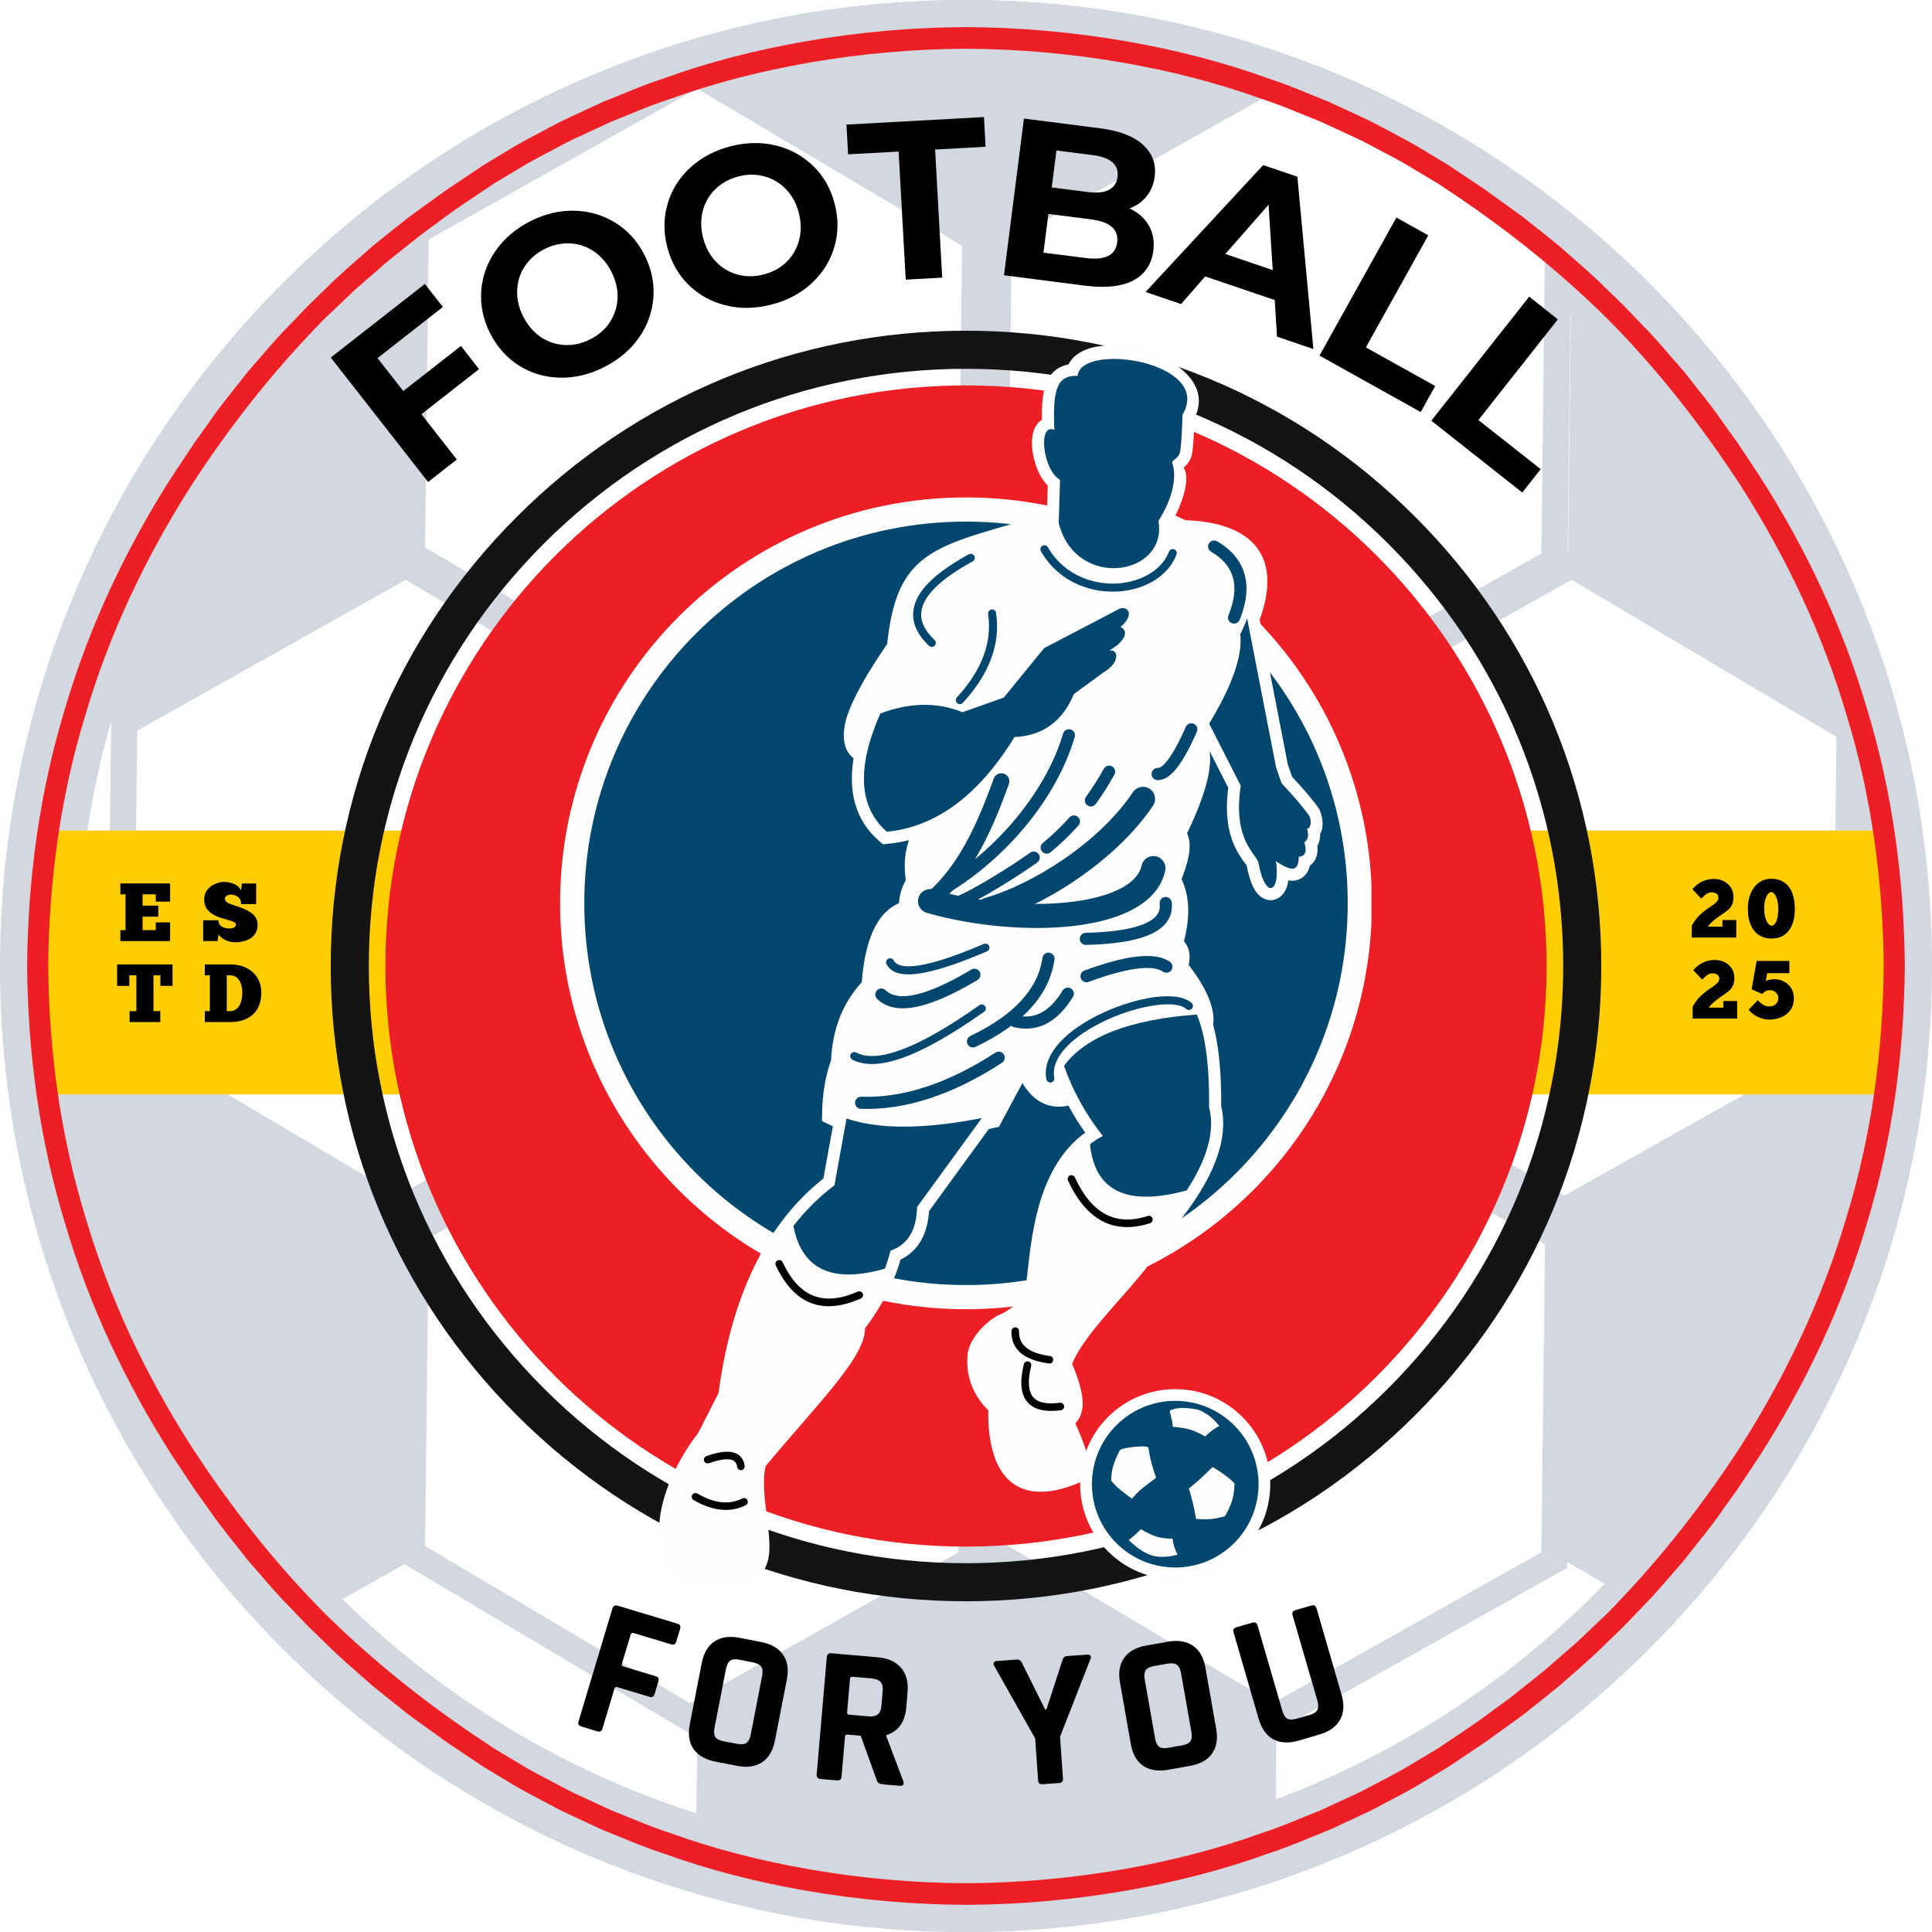 <svg version="1.0" preserveAspectRatio="xMidYMid meet" height="500" viewBox="0 0 375 375" zoomAndPan="magnify" width="500" xmlns:xlink="http://www.w3.org/1999/xlink" xmlns="http://www.w3.org/2000/svg"><defs><g></g><clipPath id="5b7c4222fc"><path clip-rule="nonzero" d="M 8.434 161.211 L 366.566 161.211 L 366.566 212.426 L 8.434 212.426 Z M 8.434 161.211"></path></clipPath><clipPath id="47d2815105"><path clip-rule="nonzero" d="M 0.434 0.211 L 358.566 0.211 L 358.566 51.426 L 0.434 51.426 Z M 0.434 0.211"></path></clipPath><clipPath id="27bdec88e6"><rect height="52" y="0" width="359" x="0"></rect></clipPath><clipPath id="e13902b1a4"><path clip-rule="nonzero" d="M 5.262 5.262 L 369.762 5.262 L 369.762 369.762 L 5.262 369.762 Z M 5.262 5.262"></path></clipPath><clipPath id="5349007537"><path clip-rule="nonzero" d="M 64.191 64.191 L 310.809 64.191 L 310.809 310.809 L 64.191 310.809 Z M 64.191 64.191"></path></clipPath><clipPath id="9cb9b6ab13"><path clip-rule="nonzero" d="M 187.5 310.809 C 154.578 310.809 123.578 297.996 100.316 274.684 C 77.004 251.422 64.191 220.422 64.191 187.5 C 64.191 154.578 77.004 123.578 100.316 100.316 C 123.578 77.004 154.578 64.191 187.5 64.191 C 220.422 64.191 251.422 77.004 274.684 100.316 C 297.996 123.629 310.809 154.578 310.809 187.5 C 310.809 220.422 297.996 251.422 274.684 274.684 C 251.422 297.996 220.422 310.809 187.5 310.809 Z M 187.5 71.586 C 156.551 71.586 127.422 83.66 105.539 105.539 C 83.66 127.422 71.586 156.551 71.586 187.5 C 71.586 218.449 83.66 247.578 105.539 269.461 C 127.422 291.34 156.551 303.414 187.5 303.414 C 218.449 303.414 247.578 291.34 269.461 269.461 C 291.34 247.578 303.414 218.449 303.414 187.5 C 303.414 156.551 291.34 127.422 269.461 105.539 C 247.578 83.66 218.449 71.586 187.5 71.586 Z M 187.5 71.586"></path></clipPath><clipPath id="ef3efb25e8"><path clip-rule="nonzero" d="M 0.191 0.191 L 246.809 0.191 L 246.809 246.809 L 0.191 246.809 Z M 0.191 0.191"></path></clipPath><clipPath id="040ce43b9b"><path clip-rule="nonzero" d="M 123.5 246.809 C 90.578 246.809 59.578 233.996 36.316 210.684 C 13.004 187.422 0.191 156.422 0.191 123.5 C 0.191 90.578 13.004 59.578 36.316 36.316 C 59.578 13.004 90.578 0.191 123.5 0.191 C 156.422 0.191 187.422 13.004 210.684 36.316 C 233.996 59.629 246.809 90.578 246.809 123.5 C 246.809 156.422 233.996 187.422 210.684 210.684 C 187.422 233.996 156.422 246.809 123.5 246.809 Z M 123.5 7.586 C 92.551 7.586 63.422 19.66 41.539 41.539 C 19.66 63.422 7.586 92.551 7.586 123.5 C 7.586 154.449 19.66 183.578 41.539 205.461 C 63.422 227.34 92.551 239.414 123.5 239.414 C 154.449 239.414 183.578 227.34 205.461 205.461 C 227.34 183.578 239.414 154.449 239.414 123.5 C 239.414 92.551 227.34 63.422 205.461 41.539 C 183.578 19.66 154.449 7.586 123.5 7.586 Z M 123.5 7.586"></path></clipPath><clipPath id="200c8c059f"><rect height="247" y="0" width="247" x="0"></rect></clipPath><clipPath id="c9c27e07d2"><path clip-rule="nonzero" d="M 74.805 74.805 L 300.195 74.805 L 300.195 300.195 L 74.805 300.195 Z M 74.805 74.805"></path></clipPath><clipPath id="0fa33c86ad"><path clip-rule="nonzero" d="M 187.5 74.805 C 125.262 74.805 74.805 125.262 74.805 187.5 C 74.805 249.738 125.262 300.195 187.5 300.195 C 249.738 300.195 300.195 249.738 300.195 187.5 C 300.195 125.262 249.738 74.805 187.5 74.805 Z M 187.5 74.805"></path></clipPath><clipPath id="201b1a0700"><path clip-rule="nonzero" d="M 0.805 0.805 L 226.195 0.805 L 226.195 226.195 L 0.805 226.195 Z M 0.805 0.805"></path></clipPath><clipPath id="a658a86664"><path clip-rule="nonzero" d="M 113.5 0.805 C 51.262 0.805 0.805 51.262 0.805 113.5 C 0.805 175.738 51.262 226.195 113.5 226.195 C 175.738 226.195 226.195 175.738 226.195 113.5 C 226.195 51.262 175.738 0.805 113.5 0.805 Z M 113.5 0.805"></path></clipPath><clipPath id="6f652058af"><rect height="227" y="0" width="227" x="0"></rect></clipPath><clipPath id="31e2063724"><path clip-rule="nonzero" d="M 108.715 96.379 L 266.195 96.379 L 266.195 254.418 L 108.715 254.418 Z M 108.715 96.379"></path></clipPath><clipPath id="854568953d"><path clip-rule="nonzero" d="M 127.781 67.047 L 256.852 67.047 L 256.852 307.023 L 127.781 307.023 Z M 127.781 67.047"></path></clipPath><clipPath id="d4671390d2"><rect height="95" y="0" width="269" x="0"></rect></clipPath><clipPath id="02d9de4d8c"><rect height="61" y="0" width="164" x="0"></rect></clipPath><clipPath id="71c9fdf78f"><rect height="34" y="0" width="33" x="0"></rect></clipPath><clipPath id="5f4b32a457"><rect height="34" y="0" width="26" x="0"></rect></clipPath></defs><rect fill-opacity="1" height="450" y="-37.5" fill="#ffffff" width="450" x="-37.5"></rect><rect fill-opacity="1" height="450" y="-37.5" fill="#ffffff" width="450" x="-37.5"></rect><path fill-rule="nonzero" fill-opacity="1" d="M 187.492 367.523 C 88.223 367.523 7.465 286.77 7.465 187.5 C 7.465 88.238 88.223 7.473 187.492 7.473 C 286.766 7.473 367.52 88.238 367.52 187.5 C 367.52 286.77 286.766 367.523 187.492 367.523" fill="#ffffff"></path><path fill-rule="nonzero" fill-opacity="1" d="M 187.492 0.004 C 83.945 0.004 0 83.945 0 187.5 C 0 291.062 83.945 374.996 187.492 374.996 C 291.047 374.996 375 291.062 375 187.5 C 375 83.945 291.047 0.004 187.492 0.004 Z M 187.492 14.945 C 282.641 14.945 360.059 92.359 360.059 187.5 C 360.059 282.648 282.641 360.062 187.492 360.062 C 92.344 360.062 14.941 282.648 14.941 187.5 C 14.941 92.359 92.344 14.945 187.492 14.945" fill="#d3d7e0"></path><path fill-rule="nonzero" fill-opacity="1" d="M 135.316 203.574 L 135.637 140.375 L 190.941 109.805 L 245.977 142.434 L 245.652 205.625 L 190.355 236.203 L 135.316 203.574" fill="#d3d7e0"></path><path fill-rule="nonzero" fill-opacity="1" d="M 190.984 107.199 L 133.387 139.043 L 133.051 204.855 L 190.316 238.801 L 247.902 206.961 L 248.238 141.152 Z M 190.902 112.402 L 243.711 143.719 L 243.402 204.293 L 190.398 233.605 L 137.578 202.293 L 137.883 141.715 L 190.902 112.402" fill="#d3d7e0"></path><path fill-rule="nonzero" fill-opacity="1" d="M 193.434 107.5 L 194.168 45.176 L 248.504 14.648 L 302.121 46.441 L 301.383 108.762 L 247.043 139.301 L 193.434 107.5" fill="#ffffff"></path><path fill-rule="nonzero" fill-opacity="1" d="M 248.531 12.086 L 191.969 43.867 L 191.207 108.75 L 247.012 141.859 L 303.586 110.066 L 304.355 45.188 Z M 248.473 17.207 L 299.887 47.691 L 299.18 107.457 L 247.074 136.742 L 195.668 106.242 L 196.371 46.48 L 248.473 17.207" fill="#d3d7e0"></path><path fill-rule="nonzero" fill-opacity="1" d="M 191.824 108.395 L 247.027 141.141 L 302.973 109.703 L 303.727 45.539 L 248.516 12.805 L 192.586 44.234 Z M 247.012 142.586 L 190.574 109.105 L 190.574 108.742 L 191.355 43.5 L 191.66 43.324 L 248.539 11.363 L 304.98 44.832 L 304.977 45.195 L 304.207 110.434 L 303.895 110.613 L 247.012 142.586" fill="#d3d7e0"></path><path fill-rule="nonzero" fill-opacity="1" d="M 247.027 141.141 L 191.824 108.395 L 192.586 44.234 L 248.516 12.805 L 303.727 45.539 L 302.973 109.703 Z M 248.539 11.363 L 191.66 43.324 L 191.355 43.5 L 190.574 108.742 L 190.574 109.105 L 247.012 142.586 L 303.895 110.613 L 304.207 110.434 L 304.977 45.195 L 304.98 44.832 L 248.539 11.363" fill="#d3d7e0"></path><path fill-rule="nonzero" fill-opacity="1" d="M 193.434 301.332 L 194.168 239.008 L 248.504 208.473 L 302.121 240.266 L 301.383 302.609 L 247.043 333.137 L 193.434 301.332" fill="#ffffff"></path><path fill-rule="nonzero" fill-opacity="1" d="M 248.531 205.914 L 191.969 237.707 L 191.207 302.586 L 247.012 335.695 L 303.586 303.914 L 304.355 239.012 Z M 248.473 211.031 L 299.887 241.523 L 299.18 301.301 L 247.074 330.578 L 195.668 300.082 L 196.371 240.316 L 248.473 211.031" fill="#d3d7e0"></path><path fill-rule="nonzero" fill-opacity="1" d="M 191.824 302.238 L 247.027 334.977 L 302.973 303.547 L 303.727 239.367 L 248.516 206.629 L 192.586 238.074 Z M 247.012 336.41 L 190.574 302.941 L 190.574 302.578 L 191.355 237.34 L 191.66 237.164 L 248.539 205.191 L 304.98 238.664 L 304.977 239.023 L 304.207 304.277 L 247.012 336.41" fill="#d3d7e0"></path><path fill-rule="nonzero" fill-opacity="1" d="M 247.027 334.977 L 191.824 302.238 L 192.586 238.074 L 248.516 206.629 L 303.727 239.367 L 302.973 303.547 Z M 248.539 205.191 L 191.66 237.164 L 191.355 237.34 L 190.574 302.578 L 190.574 302.941 L 247.012 336.41 L 304.207 304.277 L 304.977 239.023 L 304.98 238.664 L 248.539 205.191" fill="#d3d7e0"></path><path fill-rule="nonzero" fill-opacity="1" d="M 80.273 301.332 L 81.012 239.008 L 135.352 208.473 L 188.973 240.266 L 188.23 302.609 L 133.887 333.137 L 80.273 301.332" fill="#ffffff"></path><path fill-rule="nonzero" fill-opacity="1" d="M 135.383 205.914 L 78.812 237.707 L 78.043 302.586 L 133.855 335.695 L 190.434 303.914 L 191.207 239.012 Z M 135.324 211.031 L 186.742 241.523 L 186.031 301.301 L 133.914 330.578 L 82.508 300.082 L 83.215 240.316 L 135.324 211.031" fill="#d3d7e0"></path><path fill-rule="nonzero" fill-opacity="1" d="M 78.668 302.238 L 133.867 334.977 L 189.824 303.547 L 190.574 239.367 L 135.375 206.629 L 79.43 238.074 Z M 133.848 336.41 L 77.418 302.941 L 77.418 302.578 L 78.199 237.34 L 78.512 237.164 L 135.387 205.191 L 191.824 238.664 L 191.824 239.023 L 191.055 304.277 L 133.848 336.41" fill="#d3d7e0"></path><path fill-rule="nonzero" fill-opacity="1" d="M 133.867 334.977 L 78.668 302.238 L 79.43 238.074 L 135.375 206.629 L 190.574 239.367 L 189.824 303.547 Z M 135.387 205.191 L 78.512 237.164 L 78.199 237.34 L 77.418 302.578 L 77.418 302.941 L 133.848 336.41 L 191.055 304.277 L 191.824 239.023 L 191.824 238.664 L 135.387 205.191" fill="#d3d7e0"></path><path fill-rule="nonzero" fill-opacity="1" d="M 23.703 202.84 L 24.441 140.504 L 78.781 109.977 L 132.383 141.766 L 131.656 204.102 L 77.316 234.629 L 23.703 202.84" fill="#ffffff"></path><path fill-rule="nonzero" fill-opacity="1" d="M 78.812 107.418 L 22.238 139.199 L 21.469 204.094 L 77.285 237.188 L 133.855 205.402 L 134.617 140.508 Z M 78.75 112.535 L 130.156 143.02 L 129.453 202.789 L 77.344 232.07 L 25.93 201.586 L 26.641 141.812 L 78.75 112.535" fill="#d3d7e0"></path><path fill-rule="nonzero" fill-opacity="1" d="M 22.098 203.738 L 77.293 236.473 L 133.242 205.035 L 133.992 140.867 L 78.801 108.133 L 22.855 139.566 Z M 77.277 237.902 L 20.848 204.445 L 20.848 204.082 L 21.617 138.828 L 78.82 106.699 L 135.246 140.156 L 135.238 140.523 L 134.477 205.773 L 134.16 205.945 L 77.277 237.902" fill="#d3d7e0"></path><path fill-rule="nonzero" fill-opacity="1" d="M 77.293 236.473 L 22.098 203.738 L 22.855 139.566 L 78.801 108.133 L 133.992 140.867 L 133.242 205.035 Z M 78.82 106.699 L 21.617 138.828 L 20.848 204.082 L 20.848 204.445 L 77.277 237.902 L 134.16 205.945 L 134.477 205.773 L 135.238 140.523 L 135.246 140.156 L 78.82 106.699" fill="#d3d7e0"></path><path fill-rule="nonzero" fill-opacity="1" d="M 80.273 107.5 L 81.012 45.176 L 135.352 14.648 L 188.973 46.441 L 188.23 108.762 L 133.887 139.301 L 80.273 107.5" fill="#ffffff"></path><path fill-rule="nonzero" fill-opacity="1" d="M 135.383 12.086 L 78.812 43.867 L 78.043 108.75 L 133.855 141.859 L 190.434 110.066 L 191.207 45.188 Z M 135.32 17.207 L 186.742 47.691 L 186.031 107.457 L 133.914 136.742 L 82.508 106.242 L 83.215 46.48 L 135.32 17.207" fill="#d3d7e0"></path><path fill-rule="nonzero" fill-opacity="1" d="M 78.668 108.395 L 133.867 141.141 L 189.824 109.703 L 190.574 45.539 L 135.375 12.805 L 79.43 44.234 Z M 133.848 142.586 L 77.418 109.105 L 77.418 108.742 L 78.199 43.5 L 78.512 43.324 L 135.387 11.363 L 191.824 44.832 L 191.824 45.195 L 191.055 110.434 L 190.742 110.613 L 133.848 142.586" fill="#d3d7e0"></path><path fill-rule="nonzero" fill-opacity="1" d="M 133.867 141.141 L 78.668 108.395 L 79.43 44.234 L 135.375 12.805 L 190.574 45.539 L 189.824 109.703 Z M 135.387 11.363 L 78.512 43.324 L 78.199 43.5 L 77.418 108.742 L 77.418 109.105 L 133.848 142.586 L 190.742 110.613 L 191.055 110.434 L 191.824 45.195 L 191.824 44.832 L 135.387 11.363" fill="#d3d7e0"></path><path fill-rule="nonzero" fill-opacity="1" d="M 250.016 202.84 L 250.73 140.504 L 305.078 109.977 L 358.691 141.766 L 357.977 204.098 L 303.617 234.629 L 250.016 202.84" fill="#ffffff"></path><path fill-rule="nonzero" fill-opacity="1" d="M 305.109 107.418 L 248.531 139.199 L 247.781 204.094 L 303.586 237.188 L 360.18 205.402 L 360.926 140.508 Z M 305.047 112.535 L 356.461 143.02 L 355.773 202.789 L 303.648 232.07 L 252.246 201.586 L 252.938 141.812 L 305.047 112.535" fill="#d3d7e0"></path><path fill-rule="nonzero" fill-opacity="1" d="M 248.402 203.738 L 303.602 236.473 L 359.555 205.035 L 360.309 140.867 L 305.102 108.133 L 249.152 139.566 Z M 303.574 237.902 L 247.156 204.445 L 247.16 204.082 L 247.91 138.828 L 248.215 138.652 L 305.113 106.699 L 361.551 140.156 L 361.551 140.523 L 360.801 205.773 L 360.488 205.945 L 303.574 237.902" fill="#d3d7e0"></path><path fill-rule="nonzero" fill-opacity="1" d="M 303.602 236.473 L 248.402 203.738 L 249.152 139.566 L 305.102 108.133 L 360.309 140.867 L 359.555 205.035 Z M 305.113 106.699 L 248.215 138.652 L 247.91 138.828 L 247.16 204.082 L 247.156 204.445 L 303.574 237.902 L 360.488 205.945 L 360.801 205.773 L 361.551 140.523 L 361.551 140.156 L 305.113 106.699" fill="#d3d7e0"></path><path fill-rule="nonzero" fill-opacity="1" d="M 136.852 10.82 L 136.867 9.277 C 153.363 4.594 170.383 2.223 187.492 2.223 C 206.977 2.223 226.262 5.281 244.824 11.316 L 244.816 12.086 L 190.465 42.613 L 136.852 10.82" fill="#d3d7e0"></path><path fill-rule="nonzero" fill-opacity="1" d="M 187.492 0.004 C 169.148 0.004 151.426 2.688 134.672 7.605 L 134.617 12.074 L 190.434 45.176 L 247.012 13.398 L 247.066 9.727 C 228.344 3.457 208.32 0.004 187.492 0.004 Z M 187.492 4.438 C 205.348 4.438 223.027 7.039 240.137 12.176 L 190.496 40.055 L 140.699 10.527 C 155.984 6.484 171.703 4.438 187.492 4.438" fill="#d3d7e0"></path><path fill-rule="nonzero" fill-opacity="1" d="M 306.586 107.5 L 307.297 46.164 C 335.348 69.949 355.445 101.035 365.555 136.289 L 360.211 139.301 L 306.586 107.5" fill="#d3d7e0"></path><path fill-rule="nonzero" fill-opacity="1" d="M 306.852 42.898 L 305.109 43.867 L 304.355 108.75 L 360.18 141.859 L 368.164 137.367 C 357.77 99.84 336.043 67.02 306.852 42.898 Z M 309.457 50.98 C 334.863 73.664 353.242 102.602 362.934 135.223 L 360.234 136.742 L 308.82 106.242 L 309.457 50.98" fill="#d3d7e0"></path><path fill-rule="nonzero" fill-opacity="1" d="M 305.254 301.156 L 305.996 238.082 L 361.43 207.16 L 370.812 212.688 C 365.473 249.867 349.203 284.141 323.676 312 L 305.254 301.156" fill="#d3d7e0"></path><path fill-rule="nonzero" fill-opacity="1" d="M 361.461 204.562 L 303.758 236.75 L 302.988 302.434 L 324.098 314.859 C 350.191 286.914 367.875 251.152 373.25 211.512 Z M 361.402 209.758 L 368.367 213.855 C 362.957 249.414 347.418 282.223 323.242 309.129 L 307.52 299.875 L 308.234 239.41 L 361.402 209.758" fill="#d3d7e0"></path><path fill-rule="nonzero" fill-opacity="1" d="M 187.492 372.781 C 170.527 372.781 153.625 370.438 137.223 365.82 L 137.582 335.535 L 191.938 304.992 L 245.551 336.797 L 245.242 363.551 C 226.559 369.676 207.133 372.781 187.492 372.781" fill="#d3d7e0"></path><path fill-rule="nonzero" fill-opacity="1" d="M 191.969 302.434 L 135.383 334.227 L 134.984 367.484 C 151.656 372.344 169.262 374.996 187.492 374.996 C 208.465 374.996 228.605 371.508 247.438 365.152 L 247.781 335.543 Z M 191.91 307.551 L 243.32 338.047 L 243.043 361.934 C 225.043 367.66 206.375 370.562 187.492 370.562 C 171.293 370.562 155.148 368.402 139.457 364.137 L 139.785 336.84 L 191.91 307.551" fill="#d3d7e0"></path><path fill-rule="nonzero" fill-opacity="1" d="M 53.836 314.922 C 27.898 287.516 10.977 253.578 4.812 216.57 L 22.5 206.609 L 76.887 238.945 L 76.148 302.348 L 53.836 314.922" fill="#d3d7e0"></path><path fill-rule="nonzero" fill-opacity="1" d="M 22.531 204.012 L 2.34 215.379 C 8.578 254.852 26.93 290.262 53.414 317.746 L 78.387 303.672 L 79.156 237.676 Z M 22.469 209.215 L 74.617 240.223 L 73.91 301.023 L 54.27 312.094 C 29.68 285.629 13.5 253.137 7.301 217.758 L 22.469 209.215" fill="#d3d7e0"></path><path fill-rule="nonzero" fill-opacity="1" d="M 11.176 131.242 C 23.379 94.664 45.688 63.066 75.812 39.699 L 79.84 42.148 L 79.094 107.199 L 23.926 139.008 L 11.176 131.242" fill="#d3d7e0"></path><path fill-rule="nonzero" fill-opacity="1" d="M 75.664 36.934 C 44.617 60.617 20.895 93.785 8.441 132.25 L 23.898 141.656 L 81.355 108.527 L 82.137 40.879 Z M 75.973 42.469 L 77.543 43.426 L 76.824 105.875 L 23.961 136.352 L 13.918 130.246 C 25.934 95.32 47.305 65.09 75.973 42.469" fill="#d3d7e0"></path><g clip-path="url(#5b7c4222fc)"><g transform="matrix(1, 0, 0, 1, 8, 161)"><g clip-path="url(#27bdec88e6)"><g clip-path="url(#47d2815105)"><path fill-rule="nonzero" fill-opacity="1" d="M 0.434 0.211 L 358.535 0.211 L 358.535 51.426 L 0.434 51.426 Z M 0.434 0.211" fill="#ffcd04"></path></g></g></g></g><g clip-path="url(#e13902b1a4)"><path fill-rule="nonzero" fill-opacity="1" d="M 358.453 236.086 C 353.832 251.816 346.777 266.738 338.023 280.484 C 330.793 291.672 322.574 302.184 313.34 311.746 C 312.145 313.051 310.812 314.223 309.547 315.453 C 308.254 316.664 307.004 317.918 305.688 319.098 L 301.684 322.578 L 299.68 324.32 L 297.605 325.973 L 293.457 329.285 C 292.055 330.359 290.605 331.371 289.184 332.426 C 286.371 334.578 283.379 336.469 280.449 338.461 C 280.027 338.746 279.582 339.043 279.121 339.355 C 278.645 339.641 278.148 339.938 277.629 340.25 C 276.598 340.867 275.484 341.531 274.301 342.238 C 271.961 343.711 269.191 345.094 266.203 346.684 C 265.453 347.07 264.699 347.492 263.902 347.875 C 263.105 348.246 262.289 348.625 261.461 349.008 C 259.797 349.777 258.074 350.574 256.301 351.395 C 252.66 352.816 248.863 354.523 244.723 355.852 C 228.371 361.781 207.969 365.445 187.496 365.531 C 167.02 365.445 146.617 361.781 130.27 355.852 C 126.125 354.523 122.332 352.816 118.688 351.395 C 116.914 350.574 115.191 349.777 113.531 349.008 C 112.699 348.625 111.883 348.246 111.086 347.875 C 110.293 347.496 109.539 347.07 108.785 346.684 C 105.797 345.094 103.027 343.711 100.691 342.242 C 99.504 341.531 98.395 340.867 97.359 340.25 C 96.844 339.941 96.348 339.641 95.867 339.355 C 95.406 339.043 94.965 338.746 94.539 338.461 C 83.418 331.172 72.969 322.891 63.469 313.59 C 53.449 303.582 44.691 292.375 36.969 280.488 C 28.211 266.742 21.156 251.816 16.535 236.086 C 11.727 220.406 9.5 203.949 9.355 187.496 C 9.5 171.039 11.727 154.582 16.535 138.906 C 21.156 123.172 28.211 108.25 36.965 94.504 C 44.195 83.32 52.414 72.805 61.648 63.242 C 62.844 61.938 64.176 60.766 65.445 59.535 C 66.734 58.324 67.988 57.074 69.305 55.891 L 73.305 52.41 L 75.309 50.668 L 77.383 49.02 L 81.531 45.703 C 82.934 44.633 84.383 43.617 85.805 42.562 C 88.617 40.414 91.609 38.52 94.539 36.527 C 94.961 36.242 95.406 35.945 95.867 35.637 C 96.344 35.348 96.84 35.051 97.359 34.738 C 98.391 34.121 99.504 33.457 100.688 32.75 C 103.027 31.277 105.797 29.895 108.785 28.305 C 109.535 27.918 110.289 27.496 111.086 27.113 C 111.883 26.742 112.699 26.363 113.531 25.98 C 115.191 25.211 116.914 24.418 118.688 23.598 C 122.328 22.172 126.125 20.465 130.266 19.137 C 146.617 13.211 167.02 9.543 187.496 9.461 C 207.969 9.543 228.371 13.211 244.719 19.137 C 248.863 20.465 252.656 22.172 256.301 23.598 C 258.074 24.418 259.797 25.211 261.457 25.98 C 262.289 26.363 263.105 26.742 263.902 27.113 C 264.695 27.492 265.449 27.918 266.203 28.305 C 269.191 29.895 271.961 31.277 274.301 32.746 C 275.484 33.457 276.598 34.121 277.629 34.738 C 278.145 35.051 278.641 35.348 279.121 35.637 C 279.582 35.945 280.027 36.242 280.449 36.527 C 291.57 43.816 302.02 52.098 311.52 61.398 C 321.539 71.406 330.297 82.617 338.02 94.504 C 346.777 108.25 353.832 123.172 358.453 138.906 C 363.262 154.582 365.488 171.039 365.629 187.496 C 365.488 203.949 363.262 220.406 358.453 236.086 Z M 369.727 187.375 L 369.723 187.359 C 369.574 170.555 367.312 153.742 362.418 137.711 C 357.711 121.633 350.5 106.367 341.508 92.348 L 337.188 85.852 C 337.188 85.852 335.938 84.105 334.066 81.488 C 332.262 78.812 329.5 75.516 326.867 72.129 C 324.023 68.91 321.301 65.59 319.012 63.324 C 316.785 61 315.301 59.453 315.301 59.453 C 315.301 59.453 314.926 59.07 314.25 58.418 C 313.574 57.77 312.609 56.836 311.453 55.719 C 309.195 53.418 305.918 50.648 302.703 47.805 C 301.055 46.434 299.359 45.121 297.789 43.859 C 297.004 43.234 296.242 42.629 295.52 42.055 C 294.773 41.516 294.066 41.008 293.414 40.535 C 290.805 38.652 289.062 37.398 289.062 37.398 C 289.062 37.398 288.684 37.09 288.074 36.691 C 287.465 36.285 286.656 35.746 285.848 35.203 C 284.227 34.121 282.609 33.035 282.609 33.035 C 282.176 32.746 281.723 32.438 281.254 32.121 C 280.766 31.824 280.258 31.516 279.73 31.199 C 278.672 30.562 277.535 29.879 276.324 29.152 C 273.934 27.645 271.105 26.223 268.047 24.594 C 267.277 24.195 266.508 23.762 265.695 23.371 C 264.875 22.988 264.043 22.602 263.195 22.207 C 261.496 21.418 259.734 20.602 257.914 19.762 C 254.191 18.297 250.305 16.551 246.066 15.188 C 229.336 9.109 208.445 5.344 187.496 5.262 C 166.543 5.344 145.652 9.109 128.922 15.188 C 124.684 16.551 120.797 18.297 117.07 19.762 C 115.254 20.602 113.496 21.418 111.793 22.207 C 110.945 22.602 110.109 22.992 109.293 23.371 C 108.48 23.762 107.711 24.195 106.941 24.594 C 103.883 26.223 101.055 27.645 98.66 29.152 C 97.453 29.879 96.316 30.562 95.258 31.199 C 94.73 31.516 94.223 31.824 93.738 32.121 C 93.262 32.441 92.812 32.746 92.379 33.035 C 92.379 33.035 90.762 34.121 89.141 35.203 C 88.332 35.746 87.523 36.285 86.918 36.695 C 86.305 37.09 85.926 37.398 85.926 37.398 C 85.926 37.398 84.184 38.652 81.574 40.535 C 80.922 41.008 80.215 41.516 79.469 42.055 C 78.746 42.629 77.984 43.234 77.199 43.859 C 75.633 45.121 73.934 46.434 72.285 47.805 C 69.07 50.648 65.793 53.418 63.535 55.719 C 62.379 56.836 61.414 57.77 60.742 58.418 C 60.062 59.07 59.688 59.453 59.688 59.453 C 59.688 59.453 58.203 61 55.98 63.324 C 53.688 65.59 50.965 68.91 48.125 72.129 C 45.488 75.516 42.727 78.812 40.922 81.488 C 39.047 84.109 37.801 85.855 37.801 85.855 L 33.48 92.348 C 24.492 106.367 17.281 121.633 12.57 137.711 C 7.676 153.746 5.418 170.559 5.266 187.359 L 5.266 187.375 L 5.262 187.496 L 5.266 187.613 L 5.266 187.629 C 5.418 204.434 7.676 221.246 12.57 237.277 C 17.281 253.359 24.492 268.621 33.48 282.641 L 37.801 289.133 C 37.801 289.133 39.051 290.883 40.922 293.504 C 42.727 296.176 45.488 299.473 48.125 302.859 C 50.965 306.078 53.688 309.398 55.98 311.664 C 58.203 313.988 59.688 315.535 59.688 315.535 C 59.688 315.535 60.062 315.918 60.742 316.57 C 61.414 317.223 62.379 318.152 63.535 319.27 C 65.793 321.57 69.07 324.34 72.285 327.184 C 73.934 328.555 75.633 329.867 77.199 331.129 C 77.984 331.754 78.746 332.359 79.469 332.934 C 80.215 333.473 80.922 333.98 81.574 334.453 C 84.184 336.336 85.926 337.59 85.926 337.59 C 85.926 337.59 86.305 337.898 86.918 338.297 C 87.523 338.703 88.332 339.242 89.141 339.785 C 90.762 340.871 92.379 341.953 92.379 341.953 C 92.812 342.246 93.266 342.551 93.738 342.871 C 94.223 343.164 94.73 343.473 95.258 343.789 C 96.316 344.426 97.453 345.109 98.664 345.836 C 101.055 347.344 103.887 348.766 106.941 350.395 C 107.711 350.793 108.484 351.227 109.297 351.617 C 110.113 352 110.945 352.387 111.793 352.785 C 113.496 353.57 115.258 354.387 117.074 355.23 C 120.797 356.691 124.684 358.438 128.922 359.805 C 145.652 365.879 166.543 369.645 187.496 369.727 C 208.445 369.645 229.336 365.879 246.07 359.801 C 250.305 358.438 254.191 356.691 257.918 355.227 C 259.734 354.387 261.496 353.57 263.195 352.781 C 264.043 352.387 264.879 351.996 265.695 351.617 C 266.508 351.227 267.281 350.793 268.047 350.395 C 271.105 348.766 273.938 347.344 276.328 345.836 C 277.535 345.109 278.672 344.426 279.73 343.789 C 280.258 343.473 280.766 343.164 281.254 342.871 C 281.727 342.551 282.18 342.246 282.609 341.953 C 282.609 341.953 284.227 340.871 285.848 339.785 C 286.656 339.242 287.465 338.703 288.074 338.297 C 288.684 337.898 289.062 337.59 289.062 337.59 C 289.062 337.59 290.805 336.336 293.414 334.453 C 294.066 333.98 294.773 333.473 295.52 332.934 C 296.242 332.359 297.004 331.754 297.789 331.129 C 299.359 329.867 301.055 328.555 302.703 327.184 C 305.918 324.34 309.195 321.57 311.453 319.27 C 312.609 318.152 313.574 317.223 314.25 316.57 C 314.926 315.918 315.301 315.535 315.301 315.535 C 315.301 315.535 316.785 313.988 319.012 311.664 C 321.301 309.398 324.023 306.078 326.867 302.859 C 329.5 299.473 332.266 296.176 334.066 293.504 C 335.941 290.883 337.188 289.133 337.188 289.133 L 341.508 282.641 C 350.5 268.621 357.711 253.355 362.418 237.277 C 367.312 221.246 369.574 204.43 369.723 187.629 L 369.727 187.613 L 369.727 187.375" fill="#ed1e24"></path></g><g clip-path="url(#5349007537)"><g clip-path="url(#9cb9b6ab13)"><g transform="matrix(1, 0, 0, 1, 64, 64)"><g clip-path="url(#200c8c059f)"><g clip-path="url(#ef3efb25e8)"><g clip-path="url(#040ce43b9b)"><path fill-rule="nonzero" fill-opacity="1" d="M 0.191 0.191 L 246.809 0.191 L 246.809 246.809 L 0.191 246.809 Z M 0.191 0.191" fill="#141414"></path></g></g></g></g></g></g><g clip-path="url(#c9c27e07d2)"><g clip-path="url(#0fa33c86ad)"><g transform="matrix(1, 0, 0, 1, 74, 74)"><g clip-path="url(#6f652058af)"><g clip-path="url(#201b1a0700)"><g clip-path="url(#a658a86664)"><path fill-rule="nonzero" fill-opacity="1" d="M 0.805 0.805 L 226.195 0.805 L 226.195 226.195 L 0.805 226.195 Z M 0.805 0.805" fill="#ed1e24"></path></g></g></g></g></g></g><g clip-path="url(#31e2063724)"><path fill-rule="nonzero" fill-opacity="1" d="M 187.5 96.551 C 231.016 96.551 266.289 131.82 266.289 175.336 C 266.289 218.848 231.016 254.121 187.5 254.121 C 143.988 254.121 108.715 218.848 108.715 175.336 C 108.715 131.82 143.988 96.551 187.5 96.551" fill="#fefefe"></path></g><path fill-rule="nonzero" fill-opacity="1" d="M 113.41 175.336 C 113.41 134.414 146.582 101.242 187.5 101.242 C 228.422 101.242 261.594 134.414 261.594 175.336 C 261.594 216.258 228.422 249.43 187.5 249.43 C 146.582 249.43 113.41 216.258 113.41 175.336" fill="#03466e"></path><g clip-path="url(#854568953d)"><path fill-rule="nonzero" fill-opacity="1" d="M 176.418 163.078 C 175.094 163.406 173.746 163.641 172.375 163.773 L 171.367 163.875 L 170.602 163.207 C 166.082 159.266 164.598 153.754 165.68 147.203 C 163.242 145.305 163.523 141.625 164.48 138.816 C 165.68 135.309 168.305 130.676 172.195 125 C 173.184 115.992 175.301 110.91 180.734 107.488 C 183.324 105.855 186.559 104.668 190.422 103.469 C 193.914 102.383 198.125 101.227 203.207 99.672 L 203.371 94.246 C 201.48 92.383 200.598 89.363 200.375 87.223 C 200.234 85.898 200.273 84.32 200.859 83.066 C 201.172 82.395 201.648 81.832 202.238 81.453 C 202.184 78.531 202.371 76.109 203.094 74.32 C 203.953 72.203 205.484 71.094 207.387 70.734 C 211.746 62.168 237.68 69.715 231.855 81.117 C 231.832 81.738 231.797 82.793 231.738 83.902 C 231.695 84.793 231.637 85.715 231.57 86.492 C 231.535 86.906 231.496 87.281 231.453 87.594 C 231.414 87.883 231.348 88.289 231.238 88.633 C 230.867 89.746 230.195 90.395 229.738 90.77 C 230.895 92.359 230.012 96.363 228.141 100.066 L 230.078 100.965 C 243.391 101.441 248.914 108.164 244.504 120.27 L 249.965 148.367 L 250.805 150.785 C 251.168 151.172 251.77 151.824 252.465 152.598 C 253.613 153.887 255.02 155.547 255.969 156.895 C 256.414 157.574 257.258 160.207 256.23 161.875 C 256.266 162.762 256.074 163.523 255.699 164.16 C 255.883 165.785 255.414 167.23 254.254 168.012 C 254.172 168.355 254.059 168.688 253.902 169.008 C 253.41 170.004 252.504 170.77 251.254 170.922 C 250.844 170.969 250.445 170.945 250.07 170.879 C 249.969 171.656 249.746 172.438 249.34 173.102 C 248.797 173.988 247.492 175.164 245.68 174.562 C 244.367 174.129 243.617 172.938 243.191 172.051 C 242.699 171.027 242.289 169.641 241.973 167.961 C 241.848 167.75 241.676 167.594 241.484 167.328 C 241.23 166.973 240.945 166.57 240.652 166.109 C 240.34 165.613 240.02 165.055 239.715 164.41 C 238.516 161.867 237.707 158.289 238.398 152.902 L 234.766 145.762 C 235.395 149.609 233.52 155.219 230.414 161.762 C 230.93 162.859 230.969 164.125 230.855 165.191 C 230.691 166.734 230.156 168.566 229.34 170.637 C 230.969 174.043 230.988 178.148 229.805 182.703 C 230.941 183.953 231.09 185.656 230.727 187.301 C 233.203 190.508 234.855 193.508 235.379 196.262 C 235.566 197.145 235.602 198.039 235.469 198.926 C 236.578 202.938 237.074 208.223 237.035 214.684 C 238.293 220.008 236.434 225.969 232.32 232.328 C 230.625 234.941 228.527 237.664 226.031 240.504 C 225.227 242.441 223.805 244.469 222.242 246.434 C 220.566 248.547 218.543 250.805 216.52 253.105 C 212.711 257.438 209.383 261.438 208.105 264.738 C 209.379 267.754 210.152 270.367 210.152 272.418 C 210.152 273.945 209.684 275.324 208.715 276.262 C 209.121 277.156 209.59 278.242 210.016 279.34 C 210.523 280.648 211.02 282.117 211.246 283.359 C 211.352 283.953 211.438 284.715 211.305 285.453 C 211.172 286.191 210.688 287.395 209.34 287.852 C 197.469 292.766 191.652 286.715 191.824 273.754 C 188.918 270.836 187.496 267.305 187.785 263.27 C 187.863 260.152 191 256.875 193.484 255.43 L 193.637 255.34 L 193.801 255.273 C 195.984 254.406 197.551 252.969 198.855 250.797 C 198.938 250.512 199.035 250.047 199.141 249.332 C 199.27 248.473 199.387 247.445 199.516 246.297 C 199.785 243.883 200.117 240.965 200.727 237.922 C 201.941 231.84 204.355 224.691 210.129 220.23 C 210.297 220.098 210.469 219.969 210.645 219.848 C 209.441 218.16 208.355 216.414 207.383 214.609 C 203.422 215.426 200.449 213.637 198.453 210.211 L 193.883 218.73 L 192.812 218.953 L 191.926 219.141 L 180.32 235.09 C 180.055 239.398 178.328 242.773 174.805 244.48 C 174.559 245.344 174.27 246.207 173.945 247.074 C 172.57 250.727 170.547 254.309 167.906 257.824 C 167.891 259.484 167.164 261.164 166.355 262.621 C 165.273 264.57 163.668 266.754 161.809 269.066 C 158.207 273.547 153.336 278.879 148.625 284.551 C 148.309 285.789 148.227 287.309 148.312 289.07 C 148.41 291.078 148.699 293.164 148.945 295.121 C 149.215 297.293 149.422 299.324 149.328 300.984 C 149.23 302.691 148.789 304.863 146.941 306.156 L 146.602 306.398 L 146.195 306.504 C 142.086 307.594 138.82 307.68 132.555 306.418 L 131.656 306.238 C 124.312 299.391 129.023 286.539 135.523 278.129 L 139.461 270.391 C 141.332 256.402 145.512 245.051 152.145 236.516 C 154.43 233.578 156.984 230.992 159.82 228.754 L 161.66 218.594 C 161.402 218.484 161.152 218.371 160.902 218.25 L 159.551 217.602 L 159.57 216.098 C 159.629 212.34 160.195 208.891 161.312 205.785 C 161.566 199.844 163.531 194.746 167.27 190.629 C 167.84 183.188 169.859 177.301 174.492 175.305 C 174.59 173.719 175.02 172.23 175.805 170.871 C 175.422 168.07 175.594 165.449 176.418 163.078" fill="#fefefe"></path></g><path fill-rule="evenodd" fill-opacity="1" d="M 201 251.777 C 202.477 247.797 201.406 229.934 211.562 222.086 L 230.348 231.051 C 228.672 233.641 226.555 236.375 224 239.262 C 221.5 246.027 207.988 256.758 205.59 264.84 C 208.547 271.512 208.547 274.945 205.59 275.137 C 205.59 275.137 210.57 285.098 208.535 285.645 C 198.5 289.84 193.719 285.547 194.195 272.766 C 191.211 270.121 189.852 266.992 190.129 263.379 C 190.141 261.504 192.387 258.781 194.668 257.453 C 197.492 256.332 199.461 254.43 201 251.777" fill="#fefefe"></path><path fill-rule="evenodd" fill-opacity="1" d="M 141.738 271.098 C 143.543 257.195 147.629 246.148 153.996 237.957 L 171.75 246.25 C 170.375 249.902 168.289 253.523 165.488 257.121 C 166.512 261.578 156.102 271.828 146.508 283.43 C 144.34 290.219 149.555 303.332 145.594 304.234 C 141.918 305.207 136.582 305.312 133.02 304.117 C 128.691 301.34 130.859 287.988 137.512 279.387 L 141.738 271.098" fill="#fefefe"></path><path fill-rule="evenodd" fill-opacity="1" d="M 172.844 242.754 C 172.551 243.918 172.188 245.078 171.75 246.25 C 161.535 249.172 155.617 246.406 153.996 237.957 C 156.355 234.926 159.008 232.297 161.969 230.059 L 165.098 212.77 L 191.797 215.324 L 178.004 234.281 C 177.906 238.789 176.184 241.613 172.844 242.754" fill="#03466e"></path><path fill-rule="evenodd" fill-opacity="1" d="M 241.363 116.406 L 247.695 148.977 L 248.75 152.031 C 248.75 152.031 252.219 155.648 254.027 158.215 C 254.672 159.195 254.48 160.746 253.688 160.891 C 254.18 162.512 253.695 163.129 253.16 163.492 C 253.84 165.605 253.086 166.242 252.105 166.281 C 252.016 169.301 250.672 169.137 247.617 167.148 C 247.801 167.691 247.863 168.688 247.789 170.078 C 247.625 173.188 245.465 173.828 244.285 167.559 C 243.996 165.746 239.207 163.332 240.824 152.492 L 233.973 139.039 L 241.363 116.406" fill="#03466e"></path><path fill-rule="evenodd" fill-opacity="1" d="M 227.5 89.707 C 228.574 92.828 227.434 97.031 224.848 101.121 L 228.645 108.633 C 220.785 111.922 210.531 114.688 205.145 112.891 L 205.754 93.152 C 202.309 91.105 201.441 81.973 204.652 83.449 C 204.289 75.578 205.168 72.824 209.148 72.945 C 209.898 66.262 235.602 70.305 229.527 80.48 C 229.527 80.48 229.352 86.816 229.004 87.906 C 228.66 88.949 227.828 89.078 227.5 89.707" fill="#03466e"></path><path fill-rule="evenodd" fill-opacity="1" d="M 205.473 101.43 C 208.723 114.676 226.727 111.793 224.848 101.121 L 229.527 103.297 C 243.227 103.621 246.965 110.223 240.742 123.105 C 241.281 128.055 238.352 135.254 231.961 144.703 C 233.484 147.305 232.055 153.086 227.676 162.047 C 229.113 163 228.801 165.91 226.746 170.777 C 228.676 173.934 228.793 178.223 227.098 183.641 C 228.621 184.273 228.965 185.66 228.125 187.801 C 230.973 191.297 232.621 194.27 233.078 196.727 C 234.258 202.133 227.121 206.082 210.055 211.102 C 204.449 214.145 200.688 212 198.762 204.668 L 192.332 216.66 C 178.746 219.52 168.605 219.348 161.918 216.133 C 161.973 212.445 162.547 209.148 163.645 206.246 C 163.82 200.348 165.789 195.477 169.551 191.629 C 170.102 182.656 172.539 177.793 176.863 177.035 C 176.652 174.852 177.121 172.969 178.262 171.391 C 177.605 167.703 178.008 164.578 179.465 162.004 L 167.738 145.555 C 164.117 144.152 166.359 137.578 174.465 125.836 C 176.336 107.535 182.309 108.633 205.473 101.43" fill="#fefefe"></path><path fill-rule="evenodd" fill-opacity="1" d="M 170.875 138.477 C 166.234 149 166.66 156.656 172.145 161.441 C 181.699 160.5 189.953 154.379 196.91 143.062 C 202.367 142.824 206.215 140.039 208.449 134.707 L 214.293 130.438 C 217.453 128.562 217.102 125.938 215.324 126.281 L 216.941 125.184 C 218.637 123.566 218.82 122.395 217.492 121.668 C 219.742 119.883 219.551 117.785 217.492 118.059 L 202.668 125.801 L 194.836 135.395 L 186.82 138.246 C 181.965 136.254 176.648 136.332 170.875 138.477" fill="#03466e"></path><path fill-rule="evenodd" fill-opacity="1" d="M 206.348 142.383 C 202.879 154.211 192.309 166.492 180.055 172.941 C 179.48 173.246 179.258 173.953 179.559 174.527 C 179.863 175.102 180.57 175.32 181.145 175.02 C 194.129 168.188 204.902 155.637 208.602 143.043 C 208.785 142.422 208.426 141.77 207.805 141.59 C 207.184 141.406 206.531 141.762 206.348 142.383" fill="#03466e"></path><path fill-rule="evenodd" fill-opacity="1" d="M 234.688 214.961 C 235.848 219.426 234.402 224.793 230.348 231.051 C 218.77 234.23 212.504 231.242 211.562 222.086 C 212.344 221.484 213.168 220.953 214.062 220.488 C 210.773 216.348 208.262 211.809 206.531 206.879 C 210.703 201.199 219.293 197.879 232.289 196.918 C 233.957 200.758 234.758 206.773 234.688 214.961" fill="#03466e"></path><path fill-rule="evenodd" fill-opacity="1" d="M 214.254 149.215 C 213.188 151.129 212.02 152.969 210.785 154.672 C 210.402 155.199 210.523 155.934 211.047 156.312 C 211.57 156.691 212.305 156.574 212.684 156.051 C 213.973 154.27 215.191 152.352 216.305 150.355 C 216.621 149.789 216.418 149.074 215.852 148.758 C 215.285 148.445 214.57 148.648 214.254 149.215" fill="#03466e"></path><path fill-rule="evenodd" fill-opacity="1" d="M 207.574 158.664 C 205.977 160.449 204.238 162.117 202.414 163.621 C 201.914 164.031 201.84 164.77 202.254 165.27 C 202.664 165.77 203.402 165.844 203.902 165.434 C 205.82 163.855 207.645 162.102 209.324 160.227 C 209.758 159.742 209.715 159.004 209.23 158.57 C 208.75 158.137 208.008 158.18 207.574 158.664" fill="#03466e"></path><path fill-rule="evenodd" fill-opacity="1" d="M 199.957 165.504 C 196.727 167.816 189.062 172.695 185.293 174.176 C 184.691 174.414 184.395 175.094 184.629 175.695 C 184.867 176.301 185.551 176.598 186.152 176.359 C 190.289 174.734 198.203 169.648 201.324 167.414 C 201.852 167.035 201.973 166.301 201.594 165.777 C 201.219 165.25 200.484 165.129 199.957 165.504" fill="#03466e"></path><path fill-rule="evenodd" fill-opacity="1" d="M 190.965 183.215 C 177.301 189.082 174.145 187.746 173.48 186.43 C 173.285 186.043 172.816 185.887 172.43 186.082 C 172.043 186.277 171.891 186.746 172.082 187.133 C 173.75 190.438 179.945 189.648 191.582 184.652 C 191.977 184.484 192.16 184.023 191.988 183.625 C 191.82 183.23 191.359 183.047 190.965 183.215" fill="#03466e"></path><path fill-rule="evenodd" fill-opacity="1" d="M 188.531 188.195 C 180.117 193.234 174.367 194.617 171.891 192.199 C 171.426 191.746 170.684 191.754 170.23 192.219 C 169.777 192.68 169.789 193.422 170.25 193.875 C 173.668 197.215 180.039 196.016 189.738 190.207 C 190.293 189.875 190.477 189.152 190.141 188.598 C 189.809 188.043 189.09 187.859 188.531 188.195" fill="#03466e"></path><path fill-rule="evenodd" fill-opacity="1" d="M 190.109 195.102 C 178.391 203.383 170.336 206.477 166.18 204.293 C 165.797 204.094 165.324 204.242 165.125 204.625 C 164.922 205.004 165.07 205.477 165.453 205.68 C 170.238 208.191 178.602 205.148 191.016 196.379 C 191.367 196.129 191.453 195.641 191.203 195.289 C 190.953 194.938 190.465 194.852 190.109 195.102" fill="#03466e"></path><path fill-rule="evenodd" fill-opacity="1" d="M 202.34 185.91 C 201.504 191.945 196.797 197.051 188.348 201.082 C 187.762 201.359 187.512 202.062 187.793 202.648 C 188.07 203.23 188.773 203.48 189.355 203.199 C 198.566 198.805 203.715 193.098 204.668 186.23 C 204.754 185.59 204.309 185 203.664 184.91 C 203.023 184.82 202.43 185.27 202.34 185.91" fill="#03466e"></path><path fill-rule="evenodd" fill-opacity="1" d="M 210.488 188.383 C 209.883 188.605 209.57 189.281 209.793 189.891 C 210.02 190.496 210.695 190.809 211.301 190.582 C 220.625 187.145 224.293 187.609 225.73 188.605 C 226.262 188.977 226.992 188.84 227.363 188.309 C 227.73 187.777 227.598 187.047 227.066 186.676 C 224.273 184.742 218.852 185.301 210.488 188.383" fill="#03466e"></path><path fill-rule="evenodd" fill-opacity="1" d="M 226.109 174.102 C 225.469 174.184 225.012 174.77 225.09 175.414 C 225.207 176.355 224.992 177.109 224.41 177.785 C 223.223 179.156 219.887 180.844 210.727 181.062 C 210.078 181.078 209.566 181.613 209.582 182.262 C 209.594 182.91 210.133 183.422 210.781 183.406 C 218.938 183.211 223.977 181.875 226.188 179.316 C 227.203 178.137 227.617 176.727 227.422 175.125 C 227.34 174.48 226.754 174.023 226.109 174.102" fill="#03466e"></path><path fill-rule="evenodd" fill-opacity="1" d="M 221.582 168.016 C 221.246 169.566 220.109 170.93 218.211 172.066 C 211.07 176.336 194.801 176.598 181.176 172.664 C 179.93 172.305 178.629 173.023 178.27 174.27 C 177.91 175.512 178.629 176.812 179.875 177.176 C 192.602 180.848 211.211 181.719 220.617 176.094 C 223.68 174.266 225.547 171.879 226.168 169.004 C 226.441 167.738 225.637 166.488 224.367 166.215 C 223.102 165.941 221.852 166.746 221.582 168.016" fill="#03466e"></path><path fill-rule="evenodd" fill-opacity="1" d="M 230.164 141.086 C 226.785 148.77 225.055 149.082 224.746 149.066 C 224.098 149.031 223.547 149.531 223.516 150.18 C 223.48 150.828 223.98 151.375 224.629 151.41 C 227.035 151.531 229.406 148.637 232.312 142.031 C 232.574 141.438 232.305 140.746 231.711 140.484 C 231.117 140.223 230.422 140.496 230.164 141.086" fill="#03466e"></path><path fill-rule="evenodd" fill-opacity="1" d="M 219.902 153.762 C 213.23 163.723 200.137 171.77 191.203 174.285 C 189.953 174.637 189.23 175.934 189.578 177.18 C 189.93 178.426 191.227 179.152 192.473 178.801 C 202.215 176.059 216.508 167.266 223.801 156.371 C 224.523 155.297 224.234 153.84 223.156 153.117 C 222.078 152.395 220.621 152.684 219.902 153.762" fill="#03466e"></path><path fill-rule="evenodd" fill-opacity="1" d="M 192.445 118.301 C 192.02 118.367 191.727 118.762 191.789 119.191 C 192.613 124.664 190.574 130.105 185.73 135.363 C 185.438 135.68 185.457 136.176 185.773 136.469 C 186.094 136.762 186.586 136.742 186.883 136.426 C 192.062 130.801 194.234 124.926 193.336 118.957 C 193.273 118.531 192.875 118.238 192.445 118.301" fill="#03466e"></path><path fill-rule="evenodd" fill-opacity="1" d="M 188.047 107.59 C 181.281 111.289 177.762 114.852 177.289 118.48 C 176.98 120.84 178 123.148 180.316 125.344 C 180.629 125.645 181.125 125.629 181.422 125.316 C 181.719 125.004 181.707 124.508 181.391 124.211 C 179.434 122.352 178.598 120.543 178.84 118.684 C 179.238 115.625 182.59 112.359 188.801 108.965 C 189.18 108.758 189.316 108.281 189.109 107.902 C 188.902 107.523 188.43 107.387 188.047 107.59" fill="#03466e"></path><path fill-rule="evenodd" fill-opacity="1" d="M 234.645 105.488 C 234.32 106.047 234.512 106.766 235.07 107.09 C 239.629 109.75 240.73 113.785 238.441 119.434 C 238.199 120.031 238.488 120.719 239.09 120.961 C 239.688 121.203 240.371 120.914 240.617 120.316 C 244.062 111.82 240.145 107.332 236.25 105.066 C 235.691 104.738 234.973 104.926 234.645 105.488" fill="#03466e"></path><path fill-rule="evenodd" fill-opacity="1" d="M 202.332 105.941 C 201.957 106.156 201.828 106.637 202.047 107.012 C 205.711 113.355 212.332 115.188 217.305 114.789 C 222.609 114.359 226.848 111.621 228.359 107.637 C 228.516 107.23 228.312 106.777 227.91 106.625 C 227.504 106.473 227.051 106.676 226.898 107.078 C 225.621 110.441 221.805 112.855 217.176 113.23 C 212.68 113.59 206.699 111.941 203.398 106.227 C 203.184 105.852 202.707 105.727 202.332 105.941" fill="#03466e"></path><path fill-rule="evenodd" fill-opacity="1" d="M 211.422 197.945 C 205.375 201.383 202.34 205.59 203.098 209.488 C 203.18 209.91 203.59 210.188 204.016 210.105 C 204.438 210.023 204.715 209.613 204.633 209.188 C 204.012 205.992 206.77 202.391 212.195 199.305 C 218.957 195.461 227.895 193.742 230.246 195.836 C 230.566 196.121 231.062 196.094 231.348 195.773 C 231.637 195.449 231.609 194.953 231.285 194.668 C 228.051 191.781 218.219 194.078 211.422 197.945" fill="#03466e"></path><path fill-rule="evenodd" fill-opacity="1" d="M 206.262 192.258 C 203.754 196.352 200.836 197.93 197.34 197.086 C 196.711 196.934 196.078 197.32 195.926 197.953 C 195.773 198.582 196.16 199.215 196.793 199.367 C 201.34 200.465 205.199 198.484 208.266 193.484 C 208.602 192.93 208.43 192.207 207.879 191.871 C 207.324 191.531 206.602 191.703 206.262 192.258" fill="#03466e"></path><path fill-rule="evenodd" fill-opacity="1" d="M 193.207 204.312 C 184.055 210.273 175.297 213.156 167.172 212.879 C 166.523 212.855 165.98 213.363 165.957 214.012 C 165.934 214.656 166.441 215.199 167.09 215.223 C 175.707 215.52 184.926 212.508 194.488 206.277 C 195.031 205.922 195.184 205.199 194.832 204.656 C 194.477 204.113 193.75 203.957 193.207 204.312" fill="#03466e"></path><path fill-rule="evenodd" fill-opacity="1" d="M 192.883 151.125 C 189.5 160.488 186.047 167.816 180.18 173.156 C 179.539 173.738 179.492 174.727 180.074 175.367 C 180.656 176.004 181.645 176.051 182.285 175.473 C 189.004 169.359 192.762 160.668 195.824 152.184 C 196.117 151.375 195.695 150.477 194.883 150.184 C 194.07 149.891 193.176 150.312 192.883 151.125" fill="#03466e"></path><path fill-rule="nonzero" fill-opacity="1" d="M 228.113 269.629 C 238.305 269.629 246.562 277.891 246.562 288.078 C 246.562 298.27 238.305 306.531 228.113 306.531 C 217.922 306.531 209.66 298.27 209.66 288.078 C 209.66 277.891 217.922 269.629 228.113 269.629" fill="#fefefe"></path><path fill-rule="nonzero" fill-opacity="1" d="M 211.941 288.078 C 211.941 279.148 219.18 271.906 228.113 271.906 C 237.043 271.906 244.285 279.148 244.285 288.078 C 244.285 297.012 237.043 304.25 228.113 304.25 C 219.18 304.25 211.941 297.012 211.941 288.078" fill="#03466e"></path><path fill-rule="evenodd" fill-opacity="1" d="M 221.461 296.809 C 221.461 296.809 222.629 297.598 224.207 298.164 C 225.789 298.727 227.598 298.652 227.598 298.652 C 227.598 298.652 227.711 299.594 227.973 300.383 C 228.238 301.172 228.574 301.738 228.574 301.738 C 228.574 301.738 225.902 302.641 223.531 301.891 C 221.16 301.137 219.09 298.918 219.09 298.918 C 219.09 298.918 220.066 298.164 220.441 297.785 C 220.82 297.41 221.461 296.809 221.461 296.809" fill="#fefefe"></path><path fill-rule="evenodd" fill-opacity="1" d="M 217.395 281.449 C 217.395 281.449 217.734 281.109 220.105 280.844 C 222.477 280.582 222.891 280.922 222.891 280.922 C 222.891 280.922 223.152 282.727 223.531 284.082 C 223.906 285.438 224.398 286.832 224.398 286.832 C 224.398 286.832 223.043 287.848 221.84 288.789 C 220.633 289.73 219.73 290.898 219.73 290.898 C 219.73 290.898 218.562 290.066 217.355 289.09 C 216.152 288.109 215.699 287.395 215.699 287.395 C 215.699 287.395 215.625 285.777 216.188 284.16 C 216.754 282.539 217.395 281.449 217.395 281.449" fill="#fefefe"></path><path fill-rule="evenodd" fill-opacity="1" d="M 235.352 284.762 C 235.352 284.762 234.145 285.93 233.242 286.793 C 232.34 287.656 230.762 288.902 230.762 288.902 C 230.762 288.902 231.246 290.52 231.551 291.801 C 231.852 293.082 232.152 294.812 232.152 294.812 C 232.152 294.812 233.961 295 235.352 294.812 C 236.746 294.625 237.762 294.285 237.762 294.285 C 237.762 294.285 238.812 292.59 239.227 290.973 C 239.645 289.352 239.605 287.922 239.605 287.922 C 239.605 287.922 238.965 287.168 237.648 286.23 C 236.332 285.289 235.352 284.762 235.352 284.762" fill="#fefefe"></path><path fill-rule="evenodd" fill-opacity="1" d="M 227.031 273.805 C 227.031 273.805 227.219 274.707 227.41 275.422 C 227.598 276.141 227.633 276.93 227.633 276.93 C 227.633 276.93 229.516 277.078 230.91 277.457 C 232.305 277.832 233.922 278.812 233.922 278.812 C 233.922 278.812 234.637 278.133 235.277 277.645 C 235.918 277.156 236.668 276.781 236.668 276.781 C 236.668 276.781 235.504 275.312 234.41 274.594 C 233.32 273.879 232.566 273.617 232.566 273.617 C 232.566 273.617 231.176 273.312 229.668 273.277 C 228.16 273.242 227.031 273.805 227.031 273.805" fill="#fefefe"></path><path fill-rule="evenodd" fill-opacity="1" d="M 198.727 264.789 C 197.875 268.273 198.125 270.707 199.5 272.23 C 200.758 273.629 202.914 274.133 205.914 273.723 C 206.316 273.668 206.594 273.297 206.543 272.898 C 206.484 272.496 206.117 272.215 205.715 272.27 C 203.227 272.605 201.504 272.266 200.59 271.25 C 199.578 270.129 199.434 268.074 200.148 265.141 C 200.246 264.746 200.004 264.348 199.613 264.254 C 199.219 264.156 198.824 264.398 198.727 264.789" fill="#000000"></path><path fill-rule="evenodd" fill-opacity="1" d="M 137.117 282.625 C 136.734 282.758 136.531 283.18 136.668 283.559 C 136.801 283.941 137.223 284.141 137.602 284.008 C 140.539 282.973 141.84 283.172 142.414 283.527 C 142.785 283.754 143 284.145 143.078 284.719 C 143.133 285.121 143.504 285.402 143.902 285.348 C 144.305 285.297 144.586 284.926 144.531 284.527 C 144.395 283.496 143.941 282.738 143.18 282.273 C 141.93 281.512 139.945 281.625 137.117 282.625" fill="#000000"></path><path fill-rule="evenodd" fill-opacity="1" d="M 150.938 244.637 C 150.57 244.809 150.41 245.242 150.582 245.613 C 154.105 253.176 159.656 255.336 167.082 252.039 C 167.453 251.875 167.621 251.441 167.457 251.07 C 167.289 250.703 166.859 250.535 166.488 250.699 C 159.84 253.648 155.074 251.785 151.91 244.992 C 151.738 244.625 151.305 244.465 150.938 244.637" fill="#000000"></path><path fill-rule="evenodd" fill-opacity="1" d="M 207.66 228.176 C 207.293 228.344 207.133 228.781 207.301 229.148 C 210.887 236.895 216.246 239.68 223.23 237.418 C 223.613 237.293 223.824 236.879 223.699 236.492 C 223.574 236.109 223.16 235.898 222.777 236.02 C 216.527 238.047 211.902 235.598 208.633 228.531 C 208.465 228.164 208.027 228.004 207.66 228.176" fill="#000000"></path><path fill-rule="evenodd" fill-opacity="1" d="M 196.324 258.352 C 196.227 261.875 198.68 263.996 203.602 264.652 C 204.008 264.707 204.375 264.426 204.43 264.023 C 204.48 263.621 204.199 263.254 203.797 263.199 C 199.684 262.652 197.719 261.078 197.789 258.391 C 197.801 257.984 197.48 257.648 197.078 257.637 C 196.672 257.625 196.336 257.945 196.324 258.352" fill="#000000"></path><path fill-rule="evenodd" fill-opacity="1" d="M 134.359 290.16 C 134.156 290.512 134.277 290.961 134.629 291.164 C 138.363 293.32 141.766 293.656 144.742 292.16 C 145.105 291.98 145.25 291.539 145.07 291.176 C 144.887 290.816 144.445 290.668 144.082 290.852 C 141.539 292.129 138.688 291.816 135.363 289.895 C 135.012 289.691 134.562 289.812 134.359 290.16" fill="#000000"></path><g transform="matrix(1, 0, 0, 1, 54, 11)"><g clip-path="url(#d4671390d2)"><g fill-opacity="1" fill="#000000"><g transform="translate(26.216, 84.803)"><g><path d="M -6.938 -26.297 L -1.938 -19.906 L 9.25 -28.656 L 12.766 -24.156 L 1.578 -15.406 L 8.453 -6.609 L 2.875 -2.25 L -16.016 -26.406 L 2.25 -40.688 L 5.75 -36.219 Z M -6.938 -26.297"></path></g></g></g><g fill-opacity="1" fill="#000000"><g transform="translate(46.552, 68.135)"><g><path d="M 16.734 -7.891 C 13.891 -6.453 11.016 -5.766 8.109 -5.828 C 5.211 -5.898 2.57 -6.68 0.188 -8.172 C -2.188 -9.672 -4.055 -11.766 -5.422 -14.453 C -6.773 -17.141 -7.348 -19.883 -7.141 -22.688 C -6.941 -25.488 -6.008 -28.082 -4.344 -30.469 C -2.688 -32.852 -0.438 -34.766 2.406 -36.203 C 5.238 -37.641 8.102 -38.316 11 -38.234 C 13.895 -38.148 16.535 -37.363 18.922 -35.875 C 21.316 -34.395 23.191 -32.312 24.547 -29.625 C 25.91 -26.938 26.484 -24.188 26.266 -21.375 C 26.055 -18.562 25.125 -15.969 23.469 -13.594 C 21.812 -11.227 19.566 -9.328 16.734 -7.891 Z M 14.016 -13.281 C 15.641 -14.094 16.91 -15.203 17.828 -16.609 C 18.742 -18.016 19.238 -19.566 19.312 -21.266 C 19.383 -22.973 18.988 -24.676 18.125 -26.375 C 17.27 -28.062 16.133 -29.383 14.719 -30.344 C 13.301 -31.301 11.754 -31.816 10.078 -31.891 C 8.41 -31.973 6.766 -31.609 5.141 -30.797 C 3.523 -29.973 2.25 -28.859 1.312 -27.453 C 0.383 -26.055 -0.109 -24.504 -0.172 -22.797 C -0.242 -21.086 0.145 -19.391 1 -17.703 C 1.863 -16.004 3 -14.676 4.406 -13.719 C 5.82 -12.77 7.375 -12.254 9.062 -12.172 C 10.75 -12.086 12.398 -12.457 14.016 -13.281 Z M 14.016 -13.281"></path></g></g></g><g fill-opacity="1" fill="#000000"><g transform="translate(77.596, 52.158)"><g><path d="M 18.062 -4.016 C 14.969 -3.234 12.016 -3.195 9.203 -3.906 C 6.391 -4.613 3.984 -5.957 1.984 -7.938 C -0.004 -9.926 -1.367 -12.379 -2.109 -15.297 C -2.836 -18.211 -2.797 -21.016 -1.984 -23.703 C -1.18 -26.391 0.289 -28.711 2.438 -30.672 C 4.582 -32.629 7.203 -34 10.297 -34.781 C 13.379 -35.562 16.32 -35.598 19.125 -34.891 C 21.926 -34.18 24.328 -32.836 26.328 -30.859 C 28.336 -28.879 29.707 -26.43 30.438 -23.516 C 31.176 -20.598 31.133 -17.789 30.312 -15.094 C 29.5 -12.406 28.023 -10.082 25.891 -8.125 C 23.754 -6.164 21.145 -4.797 18.062 -4.016 Z M 16.594 -9.875 C 18.352 -10.32 19.832 -11.125 21.031 -12.281 C 22.238 -13.445 23.062 -14.859 23.5 -16.516 C 23.945 -18.172 23.938 -19.922 23.469 -21.766 C 23.008 -23.609 22.191 -25.145 21.016 -26.375 C 19.848 -27.613 18.457 -28.457 16.844 -28.906 C 15.227 -29.363 13.539 -29.367 11.781 -28.922 C 10.02 -28.473 8.531 -27.664 7.312 -26.5 C 6.102 -25.344 5.273 -23.938 4.828 -22.281 C 4.391 -20.633 4.398 -18.891 4.859 -17.047 C 5.328 -15.203 6.145 -13.66 7.312 -12.422 C 8.488 -11.18 9.891 -10.332 11.516 -9.875 C 13.141 -9.426 14.832 -9.426 16.594 -9.875 Z M 16.594 -9.875"></path></g></g></g><g fill-opacity="1" fill="#000000"><g transform="translate(111.816, 43.826)"><g><path d="M 8.609 -25.406 L -1.203 -24.875 L -1.516 -30.641 L 25.172 -32.109 L 25.484 -26.344 L 15.688 -25.797 L 17.062 -0.938 L 9.984 -0.547 Z M 8.609 -25.406"></path></g></g></g><g fill-opacity="1" fill="#000000"><g transform="translate(137.263, 41.977)"><g><path d="M 27.984 -12.516 C 29.641 -11.742 30.879 -10.648 31.703 -9.234 C 32.535 -7.816 32.832 -6.172 32.594 -4.297 C 32.25 -1.629 30.945 0.289 28.688 1.469 C 26.438 2.645 23.32 2.977 19.344 2.469 L 3.609 0.453 L 7.484 -29.969 L 22.344 -28.062 C 26.062 -27.594 28.82 -26.52 30.625 -24.844 C 32.426 -23.176 33.172 -21.125 32.859 -18.688 C 32.672 -17.207 32.148 -15.938 31.297 -14.875 C 30.441 -13.812 29.336 -13.023 27.984 -12.516 Z M 13.797 -23.766 L 12.875 -16.594 L 19.891 -15.703 C 21.629 -15.484 22.984 -15.617 23.953 -16.109 C 24.93 -16.609 25.5 -17.453 25.656 -18.641 C 25.801 -19.828 25.461 -20.773 24.641 -21.484 C 23.828 -22.191 22.551 -22.656 20.812 -22.875 Z M 19.5 -2.891 C 21.352 -2.66 22.785 -2.789 23.797 -3.281 C 24.816 -3.77 25.41 -4.648 25.578 -5.922 C 25.898 -8.441 24.195 -9.938 20.469 -10.406 L 12.234 -11.453 L 11.266 -3.938 Z M 19.5 -2.891"></path></g></g></g><g fill-opacity="1" fill="#000000"><g transform="translate(168.725, 45.799)"><g><path d="M 24.703 1.438 L 11.203 -3.141 L 6.516 2.219 L -0.375 -0.125 L 22.453 -24.75 L 29.094 -22.5 L 32.203 10.953 L 25.141 8.547 Z M 24.312 -4.375 L 23.5 -17.062 L 15.109 -7.5 Z M 24.312 -4.375"></path></g></g></g><g fill-opacity="1" fill="#000000"><g transform="translate(198.929, 56.257)"><g><path d="M 18.109 -25.031 L 24.297 -21.578 L 12.188 0.172 L 25.641 7.672 L 22.828 12.719 L 3.188 1.766 Z M 18.109 -25.031"></path></g></g></g><g fill-opacity="1" fill="#000000"><g transform="translate(220.956, 68.407)"><g><path d="M 21.859 -21.828 L 27.422 -17.422 L 12 2.125 L 24.094 11.656 L 20.516 16.188 L 2.859 2.25 Z M 21.859 -21.828"></path></g></g></g></g></g><g transform="matrix(1, 0, 0, 1, 105, 301)"><g clip-path="url(#02d9de4d8c)"><g fill-opacity="1" fill="#000000"><g transform="translate(4.702, 33.177)"><g><path d="M 6.234 1.875 L 3.141 0.938 C 2.617 0.781 2.438 0.445 2.594 -0.062 L 9.172 -21.984 C 9.328 -22.492 9.664 -22.672 10.188 -22.516 L 21.812 -19.016 C 22.301 -18.867 22.469 -18.539 22.312 -18.031 L 21.562 -15.547 C 21.414 -15.035 21.098 -14.852 20.609 -15 L 13.281 -17.203 C 12.988 -17.285 12.801 -17.191 12.719 -16.922 L 11.016 -11.266 C 10.93 -10.973 11.035 -10.785 11.328 -10.703 L 17.562 -8.828 C 18.07 -8.672 18.25 -8.344 18.094 -7.844 L 17.359 -5.391 C 17.203 -4.859 16.867 -4.672 16.359 -4.828 L 10.125 -6.703 C 9.832 -6.785 9.645 -6.691 9.562 -6.422 L 7.234 1.344 C 7.078 1.852 6.742 2.031 6.234 1.875 Z M 6.234 1.875"></path></g></g></g><g fill-opacity="1" fill="#000000"><g transform="translate(25.647, 39.323)"><g><path d="M 9.766 -2.359 L 12.422 -1.844 C 13.211 -1.688 13.812 -1.742 14.219 -2.016 C 14.625 -2.285 14.906 -2.816 15.062 -3.609 L 17.281 -15.016 C 17.438 -15.805 17.379 -16.406 17.109 -16.812 C 16.836 -17.219 16.305 -17.5 15.516 -17.656 L 12.859 -18.172 C 12.066 -18.328 11.473 -18.266 11.078 -17.984 C 10.691 -17.711 10.422 -17.18 10.266 -16.391 L 8.047 -4.984 C 7.891 -4.191 7.938 -3.594 8.188 -3.188 C 8.445 -2.789 8.973 -2.516 9.766 -2.359 Z M 12.406 2.422 L 8.219 1.609 C 6.258 1.223 4.844 0.406 3.969 -0.844 C 3.102 -2.102 2.863 -3.719 3.25 -5.688 L 5.562 -17.531 C 5.945 -19.5 6.773 -20.898 8.047 -21.734 C 9.328 -22.578 10.945 -22.805 12.906 -22.422 L 17.094 -21.609 C 19.062 -21.223 20.477 -20.398 21.344 -19.141 C 22.219 -17.891 22.461 -16.281 22.078 -14.312 L 19.766 -2.469 C 19.379 -0.5 18.547 0.898 17.266 1.734 C 15.992 2.578 14.375 2.805 12.406 2.422 Z M 12.406 2.422"></path></g></g></g><g fill-opacity="1" fill="#000000"><g transform="translate(50.999, 44.011)"><g><path d="M 6.484 0.562 L 3.266 0.281 C 2.723 0.238 2.473 -0.047 2.516 -0.578 L 4.484 -23.375 C 4.535 -23.906 4.832 -24.148 5.375 -24.109 L 14.406 -23.328 C 16.375 -23.16 17.867 -22.484 18.891 -21.297 C 19.91 -20.109 20.332 -18.531 20.156 -16.562 L 19.906 -13.594 C 19.656 -10.738 18.363 -8.945 16.031 -8.219 L 16.016 -8.062 L 19.344 0.75 C 19.52 1.375 19.285 1.66 18.641 1.609 L 15.547 1.344 C 15.086 1.301 14.766 1.223 14.578 1.109 C 14.391 0.992 14.242 0.766 14.141 0.422 L 11.062 -8.109 L 8.516 -8.328 C 8.211 -8.359 8.047 -8.234 8.016 -7.953 L 7.344 -0.172 C 7.301 0.359 7.016 0.602 6.484 0.562 Z M 8.812 -12.188 L 12.531 -11.875 C 13.344 -11.801 13.953 -11.922 14.359 -12.234 C 14.773 -12.547 15.016 -13.078 15.078 -13.828 L 15.328 -16.797 C 15.398 -17.578 15.258 -18.16 14.906 -18.547 C 14.562 -18.93 13.984 -19.16 13.172 -19.234 L 9.453 -19.547 C 9.172 -19.578 9.016 -19.453 8.984 -19.172 L 8.422 -12.656 C 8.398 -12.375 8.531 -12.219 8.812 -12.188 Z M 8.812 -12.188"></path></g></g></g><g fill-opacity="1" fill="#000000"><g transform="translate(76.273, 45.764)"><g></g></g></g><g fill-opacity="1" fill="#000000"><g transform="translate(89.148, 45.894)"><g><path d="M 11.438 -0.812 L 8.203 -0.578 C 7.672 -0.535 7.383 -0.781 7.344 -1.312 L 6.781 -9.453 L -1.203 -23.609 C -1.328 -23.828 -1.336 -24.023 -1.234 -24.203 C -1.129 -24.379 -0.961 -24.473 -0.734 -24.484 L 3.297 -24.781 C 3.703 -24.801 4.02 -24.555 4.25 -24.047 L 8.703 -15.094 L 8.969 -15.109 L 12.047 -24.594 C 12.191 -25.133 12.477 -25.422 12.906 -25.453 L 16.938 -25.734 C 17.188 -25.754 17.375 -25.691 17.5 -25.547 C 17.625 -25.398 17.633 -25.195 17.531 -24.938 L 11.609 -9.797 L 12.172 -1.656 C 12.211 -1.125 11.969 -0.844 11.438 -0.812 Z M 11.438 -0.812"></path></g></g></g><g fill-opacity="1" fill="#000000"><g transform="translate(113.5, 43.962)"><g><path d="M 8.266 -5.719 L 10.922 -6.188 C 11.723 -6.32 12.266 -6.586 12.547 -6.984 C 12.828 -7.391 12.895 -7.992 12.75 -8.797 L 10.734 -20.219 C 10.598 -21.02 10.328 -21.555 9.922 -21.828 C 9.523 -22.109 8.926 -22.18 8.125 -22.047 L 5.469 -21.578 C 4.664 -21.43 4.133 -21.16 3.875 -20.766 C 3.613 -20.367 3.551 -19.77 3.688 -18.969 L 5.703 -7.547 C 5.848 -6.742 6.109 -6.203 6.484 -5.922 C 6.867 -5.641 7.461 -5.57 8.266 -5.719 Z M 12.453 -2.203 L 8.25 -1.453 C 6.281 -1.109 4.66 -1.363 3.391 -2.219 C 2.129 -3.082 1.328 -4.5 0.984 -6.469 L -1.109 -18.359 C -1.461 -20.328 -1.191 -21.93 -0.297 -23.172 C 0.586 -24.422 2.016 -25.219 3.984 -25.562 L 8.188 -26.312 C 10.164 -26.656 11.785 -26.395 13.047 -25.531 C 14.305 -24.676 15.113 -23.266 15.469 -21.297 L 17.562 -9.406 C 17.906 -7.438 17.633 -5.828 16.75 -4.578 C 15.863 -3.336 14.43 -2.547 12.453 -2.203 Z M 12.453 -2.203"></path></g></g></g><g fill-opacity="1" fill="#000000"><g transform="translate(138.855, 39.232)"><g><path d="M 7.578 -27.703 L 10.656 -28.594 C 11.188 -28.75 11.523 -28.582 11.672 -28.094 L 16.547 -11.266 C 17.098 -9.367 16.992 -7.75 16.234 -6.406 C 15.473 -5.062 14.145 -4.113 12.25 -3.562 L 8.219 -2.391 C 6.301 -1.828 4.664 -1.906 3.312 -2.625 C 1.969 -3.352 1.016 -4.676 0.453 -6.594 L -4.422 -23.391 C -4.566 -23.898 -4.383 -24.227 -3.875 -24.375 L -0.75 -25.281 C -0.238 -25.426 0.086 -25.242 0.234 -24.734 L 5.047 -8.172 C 5.273 -7.391 5.598 -6.879 6.016 -6.641 C 6.441 -6.41 7.031 -6.406 7.781 -6.625 L 10.312 -7.344 C 11.094 -7.57 11.598 -7.898 11.828 -8.328 C 12.066 -8.766 12.07 -9.375 11.844 -10.156 L 7.031 -26.719 C 6.883 -27.227 7.066 -27.555 7.578 -27.703 Z M 7.578 -27.703"></path></g></g></g></g></g><g transform="matrix(1, 0, 0, 1, 21, 170)"><g clip-path="url(#71c9fdf78f)"><g fill-opacity="1" fill="#000000"><g transform="translate(1.956, 12.663)"><g><path d="M 0.406 -11.188 L 10.062 -11.188 L 10.062 -7.656 L 7.281 -7.656 L 7.281 -9.078 L 4.719 -9.078 L 4.719 -6.875 L 7.766 -6.875 L 7.766 -4.734 L 4.719 -4.734 L 4.719 -2.125 L 7.281 -2.125 L 7.281 -3.625 L 10.062 -3.625 L 10.062 0 L 0.406 0 L 0.406 -2.125 L 1.406 -2.125 L 1.406 -9.078 L 0.406 -9.078 Z M 0.406 -11.188"></path></g></g></g><g fill-opacity="1" fill="#000000"><g transform="translate(13.221, 12.663)"><g></g></g></g><g fill-opacity="1" fill="#000000"><g transform="translate(18.028, 12.663)"><g><path d="M 0.406 0 L 0.406 -4.031 L 3.375 -4.031 C 3.375 -3.707 3.445 -3.441 3.594 -3.234 C 3.738 -3.023 3.922 -2.863 4.141 -2.75 C 4.359 -2.633 4.578 -2.555 4.797 -2.516 C 5.023 -2.473 5.223 -2.445 5.391 -2.438 C 5.586 -2.438 5.789 -2.453 6 -2.484 C 6.207 -2.523 6.383 -2.602 6.531 -2.719 C 6.688 -2.844 6.766 -3.016 6.766 -3.234 C 6.766 -3.41 6.648 -3.555 6.422 -3.672 C 6.191 -3.797 5.895 -3.91 5.531 -4.016 C 5.176 -4.129 4.781 -4.242 4.344 -4.359 C 3.906 -4.484 3.469 -4.633 3.031 -4.812 C 2.594 -5 2.191 -5.234 1.828 -5.516 C 1.461 -5.797 1.164 -6.141 0.938 -6.547 C 0.719 -6.953 0.609 -7.453 0.609 -8.047 C 0.609 -8.641 0.727 -9.148 0.969 -9.578 C 1.219 -10.016 1.535 -10.367 1.922 -10.641 C 2.316 -10.922 2.734 -11.129 3.172 -11.266 C 3.609 -11.41 4.023 -11.484 4.422 -11.484 C 5.086 -11.484 5.727 -11.359 6.344 -11.109 C 6.969 -10.867 7.441 -10.445 7.766 -9.844 L 7.922 -11.188 L 10.688 -11.188 L 10.688 -7.172 L 7.781 -7.172 C 7.781 -7.773 7.578 -8.234 7.172 -8.547 C 6.773 -8.867 6.297 -9.031 5.734 -9.031 C 5.492 -9.031 5.25 -8.957 5 -8.812 C 4.75 -8.664 4.625 -8.457 4.625 -8.188 C 4.625 -7.945 4.738 -7.742 4.969 -7.578 C 5.195 -7.41 5.5 -7.258 5.875 -7.125 C 6.258 -6.988 6.676 -6.848 7.125 -6.703 C 7.57 -6.555 8.02 -6.383 8.469 -6.188 C 8.914 -6 9.328 -5.77 9.703 -5.5 C 10.086 -5.238 10.395 -4.914 10.625 -4.531 C 10.852 -4.145 10.969 -3.688 10.969 -3.156 C 10.969 -2.531 10.836 -2 10.578 -1.562 C 10.328 -1.125 9.988 -0.773 9.562 -0.516 C 9.145 -0.254 8.688 -0.066 8.188 0.047 C 7.695 0.172 7.207 0.234 6.719 0.234 C 5.914 0.234 5.234 0.082 4.672 -0.219 C 4.117 -0.531 3.688 -0.867 3.375 -1.234 L 3.203 0 Z M 0.406 0"></path></g></g></g><g fill-opacity="1" fill="#000000"><g transform="translate(1.503, 28.384)"><g><path d="M 10.984 -11.188 L 10.984 -7.031 L 8.625 -7.031 L 8.625 -9.078 L 7.281 -9.078 L 7.281 -2.125 L 8.609 -2.125 L 8.609 0 L 2.656 0 L 2.656 -2.125 L 3.969 -2.125 L 3.969 -9.078 L 2.594 -9.078 L 2.594 -7.031 L 0.234 -7.031 L 0.234 -11.188 Z M 10.984 -11.188"></path></g></g></g><g fill-opacity="1" fill="#000000"><g transform="translate(13.536, 28.384)"><g></g></g></g><g fill-opacity="1" fill="#000000"><g transform="translate(18.344, 28.384)"><g><path d="M 0.406 0 L 0.406 -2.125 L 1.391 -2.125 L 1.391 -9.078 L 0.406 -9.078 L 0.406 -11.188 L 5.281 -11.188 C 6.57 -11.188 7.672 -10.945 8.578 -10.469 C 9.492 -9.988 10.188 -9.336 10.656 -8.516 C 11.133 -7.691 11.375 -6.77 11.375 -5.75 C 11.375 -3.926 10.844 -2.508 9.781 -1.5 C 8.719 -0.5 7.195 0 5.219 0 Z M 4.672 -2.125 L 5.281 -2.125 C 5.852 -2.133 6.312 -2.301 6.656 -2.625 C 7.008 -2.957 7.27 -3.395 7.438 -3.938 C 7.602 -4.477 7.688 -5.082 7.688 -5.75 C 7.688 -6.32 7.602 -6.863 7.438 -7.375 C 7.27 -7.883 7.008 -8.297 6.656 -8.609 C 6.312 -8.922 5.852 -9.078 5.281 -9.078 L 4.672 -9.078 Z M 4.672 -2.125"></path></g></g></g></g></g><g transform="matrix(1, 0, 0, 1, 326, 169)"><g clip-path="url(#5f4b32a457)"><g fill-opacity="1" fill="#000000"><g transform="translate(1.965, 12.983)"><g><path d="M 2.266 -7.562 L 0.531 -9.391 C 1.664 -10.711 3.051 -11.375 4.688 -11.375 C 5.406 -11.375 6.051 -11.227 6.625 -10.938 C 7.195 -10.656 7.648 -10.254 7.984 -9.734 C 8.328 -9.211 8.5 -8.586 8.5 -7.859 C 8.5 -7.254 8.398 -6.754 8.203 -6.359 C 8.016 -5.961 7.734 -5.609 7.359 -5.297 C 6.984 -4.992 6.508 -4.656 5.938 -4.281 C 5.688 -4.113 5.395 -3.898 5.062 -3.641 C 4.738 -3.391 4.438 -3.129 4.156 -2.859 C 3.875 -2.586 3.672 -2.344 3.547 -2.125 L 6.359 -2.125 L 6.359 -3.406 L 9.047 -3.406 L 9.047 0 L 0.406 0 L 0.406 -2.328 C 0.695 -2.805 0.953 -3.191 1.172 -3.484 C 1.391 -3.785 1.617 -4.051 1.859 -4.281 C 2.098 -4.52 2.391 -4.773 2.734 -5.047 C 3.023 -5.297 3.332 -5.523 3.656 -5.734 C 3.977 -5.953 4.285 -6.164 4.578 -6.375 C 4.867 -6.582 5.109 -6.797 5.297 -7.016 C 5.484 -7.234 5.578 -7.469 5.578 -7.719 C 5.578 -8.125 5.441 -8.398 5.172 -8.547 C 4.91 -8.703 4.598 -8.781 4.234 -8.781 C 3.941 -8.781 3.676 -8.711 3.438 -8.578 C 3.207 -8.441 2.992 -8.281 2.797 -8.094 C 2.598 -7.906 2.422 -7.727 2.266 -7.562 Z M 2.266 -7.562"></path></g></g></g><g fill-opacity="1" fill="#000000"><g transform="translate(13.021, 12.983)"><g><path d="M 4.844 0.188 C 3.945 0.188 3.148 -0.023 2.453 -0.453 C 1.766 -0.879 1.223 -1.523 0.828 -2.391 C 0.43 -3.254 0.234 -4.344 0.234 -5.656 C 0.234 -6.781 0.426 -7.773 0.812 -8.641 C 1.195 -9.516 1.727 -10.191 2.406 -10.672 C 3.082 -11.16 3.863 -11.406 4.75 -11.406 C 5.801 -11.406 6.664 -11.16 7.344 -10.672 C 8.02 -10.191 8.523 -9.508 8.859 -8.625 C 9.191 -7.75 9.359 -6.723 9.359 -5.547 C 9.359 -4.359 9.18 -3.336 8.828 -2.484 C 8.473 -1.629 7.961 -0.969 7.297 -0.5 C 6.629 -0.039 5.812 0.188 4.844 0.188 Z M 4.844 -2.297 C 5.207 -2.297 5.516 -2.594 5.766 -3.188 C 6.016 -3.781 6.141 -4.566 6.141 -5.547 C 6.141 -6.18 6.078 -6.742 5.953 -7.234 C 5.828 -7.723 5.66 -8.109 5.453 -8.391 C 5.242 -8.68 5.004 -8.828 4.734 -8.828 C 4.547 -8.836 4.348 -8.711 4.141 -8.453 C 3.93 -8.191 3.754 -7.82 3.609 -7.344 C 3.473 -6.863 3.406 -6.301 3.406 -5.656 C 3.406 -4.969 3.477 -4.367 3.625 -3.859 C 3.781 -3.359 3.969 -2.973 4.188 -2.703 C 4.406 -2.43 4.625 -2.297 4.844 -2.297 Z M 4.844 -2.297"></path></g></g></g><g fill-opacity="1" fill="#000000"><g transform="translate(2.135, 28.704)"><g><path d="M 2.266 -7.562 L 0.531 -9.391 C 1.664 -10.711 3.051 -11.375 4.688 -11.375 C 5.406 -11.375 6.051 -11.227 6.625 -10.938 C 7.195 -10.656 7.648 -10.254 7.984 -9.734 C 8.328 -9.211 8.5 -8.586 8.5 -7.859 C 8.5 -7.254 8.398 -6.754 8.203 -6.359 C 8.016 -5.961 7.734 -5.609 7.359 -5.297 C 6.984 -4.992 6.508 -4.656 5.938 -4.281 C 5.688 -4.113 5.395 -3.898 5.062 -3.641 C 4.738 -3.391 4.438 -3.129 4.156 -2.859 C 3.875 -2.586 3.672 -2.344 3.547 -2.125 L 6.359 -2.125 L 6.359 -3.406 L 9.047 -3.406 L 9.047 0 L 0.406 0 L 0.406 -2.328 C 0.695 -2.805 0.953 -3.191 1.172 -3.484 C 1.391 -3.785 1.617 -4.051 1.859 -4.281 C 2.098 -4.52 2.391 -4.773 2.734 -5.047 C 3.023 -5.297 3.332 -5.523 3.656 -5.734 C 3.977 -5.953 4.285 -6.164 4.578 -6.375 C 4.867 -6.582 5.109 -6.797 5.297 -7.016 C 5.484 -7.234 5.578 -7.469 5.578 -7.719 C 5.578 -8.125 5.441 -8.398 5.172 -8.547 C 4.91 -8.703 4.598 -8.781 4.234 -8.781 C 3.941 -8.781 3.676 -8.711 3.438 -8.578 C 3.207 -8.441 2.992 -8.281 2.797 -8.094 C 2.598 -7.906 2.422 -7.727 2.266 -7.562 Z M 2.266 -7.562"></path></g></g></g><g fill-opacity="1" fill="#000000"><g transform="translate(13.191, 28.704)"><g><path d="M 3.812 -8.812 L 3.547 -7.25 C 3.703 -7.363 3.926 -7.457 4.219 -7.531 C 4.52 -7.602 4.867 -7.641 5.266 -7.641 C 5.898 -7.641 6.5 -7.492 7.062 -7.203 C 7.625 -6.922 8.086 -6.5 8.453 -5.938 C 8.816 -5.375 9 -4.676 9 -3.844 C 9 -3.164 8.859 -2.57 8.578 -2.062 C 8.305 -1.562 7.941 -1.141 7.484 -0.797 C 7.023 -0.461 6.508 -0.211 5.938 -0.047 C 5.363 0.117 4.789 0.203 4.219 0.203 C 3.676 0.203 3.141 0.109 2.609 -0.078 C 2.086 -0.266 1.617 -0.504 1.203 -0.797 C 0.785 -1.086 0.461 -1.398 0.234 -1.734 L 1.984 -3.547 C 2.297 -3.223 2.633 -2.941 3 -2.703 C 3.363 -2.473 3.773 -2.359 4.234 -2.359 C 4.766 -2.359 5.188 -2.508 5.5 -2.812 C 5.82 -3.113 5.984 -3.492 5.984 -3.953 C 5.984 -4.379 5.828 -4.742 5.516 -5.047 C 5.203 -5.359 4.816 -5.516 4.359 -5.516 C 3.992 -5.516 3.691 -5.438 3.453 -5.281 C 3.223 -5.125 3.02 -4.953 2.844 -4.766 L 0.797 -5.688 L 1.781 -11.188 L 8.125 -11.188 L 8.125 -8.812 Z M 3.812 -8.812"></path></g></g></g></g></g></svg>